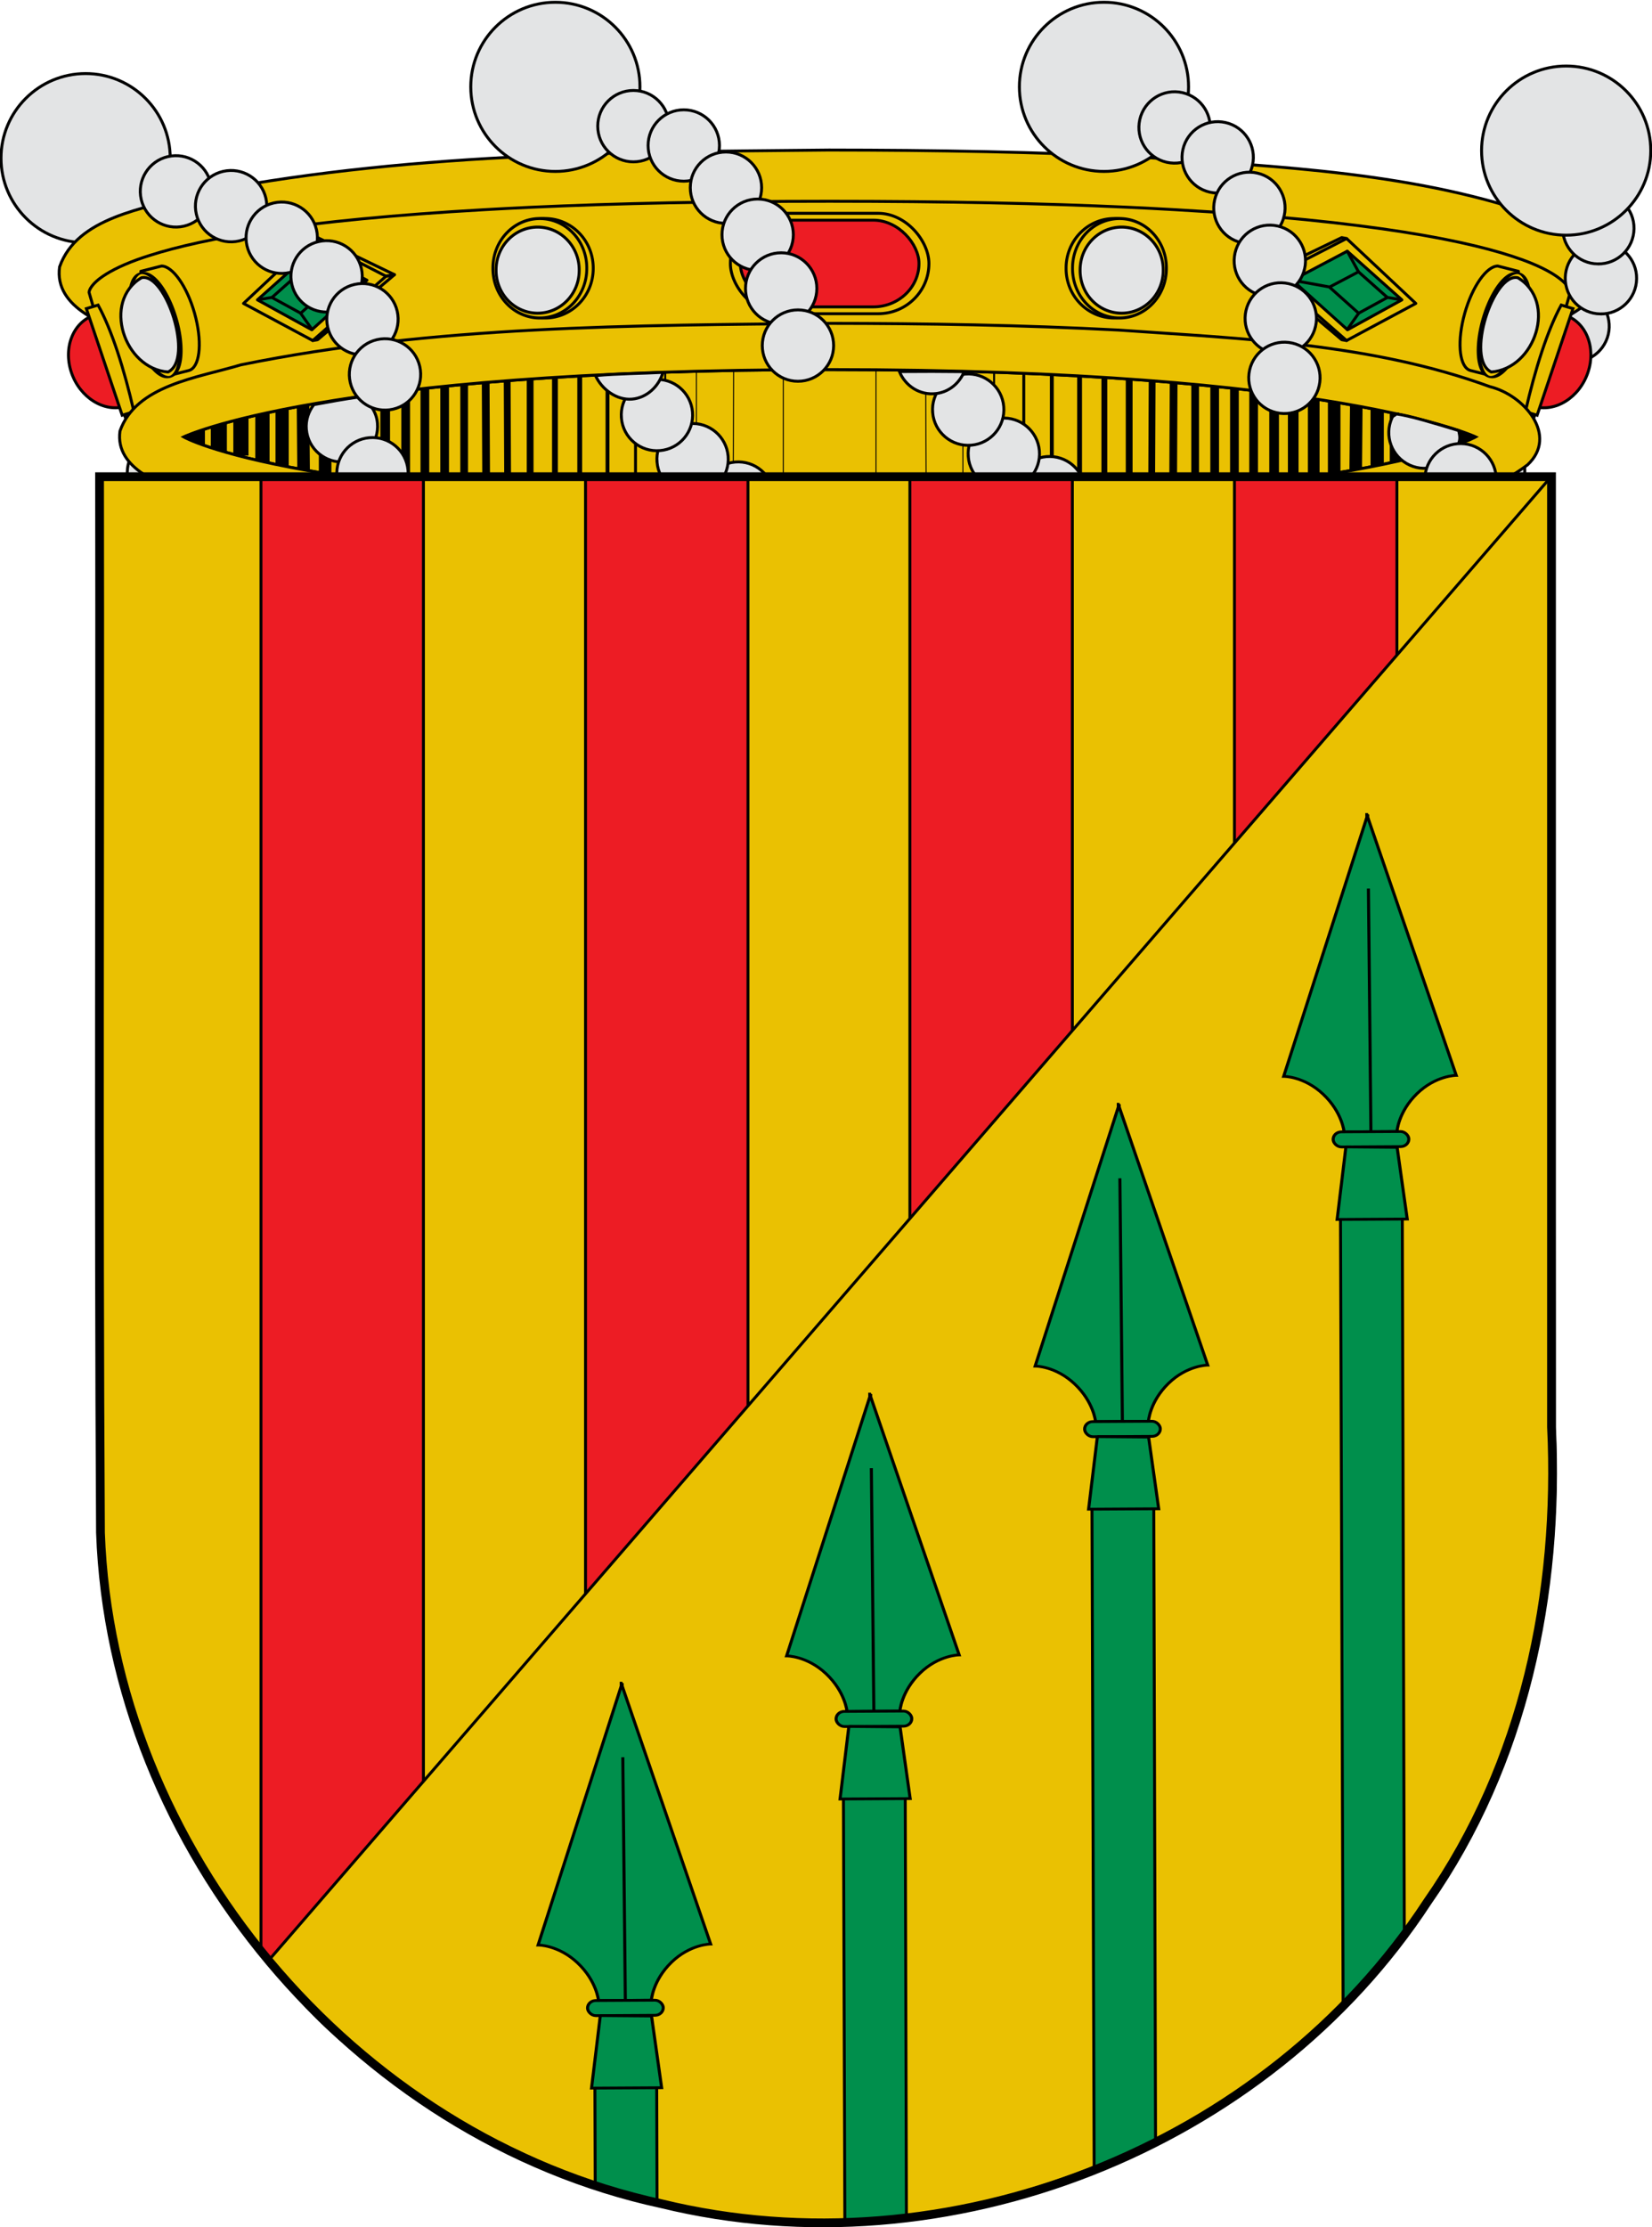<?xml version="1.0" encoding="UTF-8" standalone="no"?>
<!-- Created with Inkscape (http://www.inkscape.org/) -->

<svg
   xmlns:dc="http://purl.org/dc/elements/1.1/"
   xmlns:cc="http://creativecommons.org/ns#"
   xmlns:rdf="http://www.w3.org/1999/02/22-rdf-syntax-ns#"
   xmlns:svg="http://www.w3.org/2000/svg"
   xmlns="http://www.w3.org/2000/svg"
   xmlns:xlink="http://www.w3.org/1999/xlink"
   xmlns:sodipodi="http://sodipodi.sourceforge.net/DTD/sodipodi-0.dtd"
   xmlns:inkscape="http://www.inkscape.org/namespaces/inkscape"
   width="565"
   height="761.485"
   id="svg3194"
   sodipodi:version="0.32"
   inkscape:version="0.48.1 "
   version="1.0"
   sodipodi:docname="Escudo_de_Navarredonda_y_San_Mamés.svg"
   inkscape:output_extension="org.inkscape.output.svg.inkscape">
  <defs
     id="defs3196">
    <inkscape:perspective
       sodipodi:type="inkscape:persp3d"
       inkscape:vp_x="0 : 487.5 : 1"
       inkscape:vp_y="0 : 1000 : 0"
       inkscape:vp_z="549.99969 : 487.5 : 1"
       inkscape:persp3d-origin="274.99985 : 325 : 1"
       id="perspective13819" />
    <pattern
       inkscape:collect="always"
       xlink:href="#pattern24808"
       id="pattern30693"
       patternTransform="matrix(2.597,0,0,2.894,-1.7290039e-5,-1.6738281e-5)" />
    <pattern
       inkscape:collect="always"
       xlink:href="#pattern17153"
       id="pattern24808"
       patternTransform="matrix(2.597,0,0,2.894,-181.16,718.736)" />
    <pattern
       inkscape:collect="always"
       xlink:href="#pattern13206"
       id="pattern14222"
       patternTransform="matrix(0.636,0,0,0.472,-542.13,600.747)" />
    <linearGradient
       id="linearGradient8135">
      <stop
         style="stop-color:#5d070b;stop-opacity:1;"
         offset="0"
         id="stop8137" />
      <stop
         id="stop8139"
         offset="0.5"
         style="stop-color:#ed1c24;stop-opacity:1;" />
      <stop
         style="stop-color:#5d070a;stop-opacity:1;"
         offset="1"
         id="stop8141" />
    </linearGradient>
    <linearGradient
       inkscape:collect="always"
       xlink:href="#linearGradient8135"
       id="linearGradient2579"
       gradientUnits="userSpaceOnUse"
       gradientTransform="matrix(1.177,0,0,1.177,657.882,-545.552)"
       x1="-418.389"
       y1="700.106"
       x2="-136.183"
       y2="700.106" />
    <linearGradient
       y2="656.375"
       x2="1020.696"
       y1="656.375"
       x1="653.383"
       gradientTransform="matrix(1.1,0,0,1.1,71.855,0.345)"
       gradientUnits="userSpaceOnUse"
       id="linearGradient25164"
       xlink:href="#linearGradient4476"
       inkscape:collect="always" />
    <linearGradient
       id="linearGradient4476">
      <stop
         id="stop4478"
         offset="0"
         style="stop-color:#635200;stop-opacity:1;" />
      <stop
         style="stop-color:#eac102;stop-opacity:1;"
         offset="0.5"
         id="stop3321" />
      <stop
         id="stop4480"
         offset="1"
         style="stop-color:#635200;stop-opacity:1;" />
    </linearGradient>
    <pattern
       patternUnits="userSpaceOnUse"
       width="39.034"
       height="102.773"
       patternTransform="translate(-542.13,546.506)"
       id="pattern13206">
      <path
         style="fill:none;fill-rule:evenodd;stroke:#000000;stroke-width:1.543;stroke-linecap:butt;stroke-linejoin:miter;stroke-miterlimit:4;stroke-dasharray:none;stroke-opacity:1"
         d="M 25.983,16.833 L 25.983,8.272"
         id="path12389" />
      <path
         id="path12387"
         d="M 11.941,16.833 L 11.941,8.272"
         style="fill:none;fill-rule:evenodd;stroke:#000000;stroke-width:1.543;stroke-linecap:butt;stroke-linejoin:miter;stroke-miterlimit:4;stroke-dasharray:none;stroke-opacity:1" />
      <path
         style="fill:none;fill-rule:evenodd;stroke:#000000;stroke-width:1.543;stroke-linecap:butt;stroke-linejoin:miter;stroke-miterlimit:4;stroke-dasharray:none;stroke-opacity:1"
         d="M 33.054,8.09 L 33.054,0.772"
         id="path12385" />
      <path
         id="path12383"
         d="M 19.584,8.09 L 19.584,0.772"
         style="fill:none;fill-rule:evenodd;stroke:#000000;stroke-width:1.543;stroke-linecap:butt;stroke-linejoin:miter;stroke-miterlimit:4;stroke-dasharray:none;stroke-opacity:1" />
      <path
         style="fill:none;fill-rule:evenodd;stroke:#000000;stroke-width:1.543;stroke-linecap:butt;stroke-linejoin:miter;stroke-miterlimit:4;stroke-dasharray:none;stroke-opacity:1"
         d="M 6.115,8.09 L 6.115,0.772"
         id="path12381" />
      <path
         id="path12379"
         d="M 25.983,34.174 L 25.983,25.613"
         style="fill:none;fill-rule:evenodd;stroke:#000000;stroke-width:1.543;stroke-linecap:butt;stroke-linejoin:miter;stroke-miterlimit:4;stroke-dasharray:none;stroke-opacity:1" />
      <path
         style="fill:none;fill-rule:evenodd;stroke:#000000;stroke-width:1.543;stroke-linecap:butt;stroke-linejoin:miter;stroke-miterlimit:4;stroke-dasharray:none;stroke-opacity:1"
         d="M 11.941,34.174 L 11.941,25.613"
         id="path12377" />
      <path
         id="path12375"
         d="M 33.054,25.403 L 33.054,16.933"
         style="fill:none;fill-rule:evenodd;stroke:#000000;stroke-width:1.543;stroke-linecap:butt;stroke-linejoin:miter;stroke-miterlimit:4;stroke-dasharray:none;stroke-opacity:1" />
      <path
         style="fill:none;fill-rule:evenodd;stroke:#000000;stroke-width:1.543;stroke-linecap:butt;stroke-linejoin:miter;stroke-miterlimit:4;stroke-dasharray:none;stroke-opacity:1"
         d="M 19.584,25.403 L 19.584,16.933"
         id="path12373" />
      <path
         id="path12371"
         d="M 6.115,25.403 L 6.115,16.933"
         style="fill:none;fill-rule:evenodd;stroke:#000000;stroke-width:1.543;stroke-linecap:butt;stroke-linejoin:miter;stroke-miterlimit:4;stroke-dasharray:none;stroke-opacity:1" />
      <path
         style="fill:none;fill-rule:evenodd;stroke:#000000;stroke-width:1.543;stroke-linecap:butt;stroke-linejoin:miter;stroke-miterlimit:4;stroke-dasharray:none;stroke-opacity:1"
         d="M 25.983,51.076 L 25.983,42.515"
         id="path12369" />
      <path
         id="path12367"
         d="M 11.941,51.076 L 11.941,42.515"
         style="fill:none;fill-rule:evenodd;stroke:#000000;stroke-width:1.543;stroke-linecap:butt;stroke-linejoin:miter;stroke-miterlimit:4;stroke-dasharray:none;stroke-opacity:1" />
      <path
         style="fill:none;fill-rule:evenodd;stroke:#000000;stroke-width:1.543;stroke-linecap:butt;stroke-linejoin:miter;stroke-miterlimit:4;stroke-dasharray:none;stroke-opacity:1"
         d="M 33.054,42.306 L 33.054,33.835"
         id="path12365" />
      <path
         id="path12363"
         d="M 19.584,42.306 L 19.584,33.835"
         style="fill:none;fill-rule:evenodd;stroke:#000000;stroke-width:1.543;stroke-linecap:butt;stroke-linejoin:miter;stroke-miterlimit:4;stroke-dasharray:none;stroke-opacity:1" />
      <path
         style="fill:none;fill-rule:evenodd;stroke:#000000;stroke-width:1.543;stroke-linecap:butt;stroke-linejoin:miter;stroke-miterlimit:4;stroke-dasharray:none;stroke-opacity:1"
         d="M 6.115,42.305 L 6.115,33.835"
         id="path12361" />
      <path
         id="path12359"
         d="M 25.983,68.307 L 25.983,59.747"
         style="fill:none;fill-rule:evenodd;stroke:#000000;stroke-width:1.543;stroke-linecap:butt;stroke-linejoin:miter;stroke-miterlimit:4;stroke-dasharray:none;stroke-opacity:1" />
      <path
         style="fill:none;fill-rule:evenodd;stroke:#000000;stroke-width:1.543;stroke-linecap:butt;stroke-linejoin:miter;stroke-miterlimit:4;stroke-dasharray:none;stroke-opacity:1"
         d="M 11.941,68.307 L 11.941,59.747"
         id="path12357" />
      <path
         id="path12355"
         d="M 33.054,59.537 L 33.054,51.066"
         style="fill:none;fill-rule:evenodd;stroke:#000000;stroke-width:1.543;stroke-linecap:butt;stroke-linejoin:miter;stroke-miterlimit:4;stroke-dasharray:none;stroke-opacity:1" />
      <path
         style="fill:none;fill-rule:evenodd;stroke:#000000;stroke-width:1.543;stroke-linecap:butt;stroke-linejoin:miter;stroke-miterlimit:4;stroke-dasharray:none;stroke-opacity:1"
         d="M 19.584,59.537 L 19.584,51.066"
         id="path12353" />
      <path
         id="path12351"
         d="M 6.115,59.537 L 6.115,51.066"
         style="fill:none;fill-rule:evenodd;stroke:#000000;stroke-width:1.543;stroke-linecap:butt;stroke-linejoin:miter;stroke-miterlimit:4;stroke-dasharray:none;stroke-opacity:1" />
      <path
         style="fill:none;fill-rule:evenodd;stroke:#000000;stroke-width:1.543;stroke-linecap:butt;stroke-linejoin:miter;stroke-miterlimit:4;stroke-dasharray:none;stroke-opacity:1"
         d="M 25.983,85.648 L 25.983,77.088"
         id="path12349" />
      <path
         id="path12347"
         d="M 11.941,85.648 L 11.941,77.088"
         style="fill:none;fill-rule:evenodd;stroke:#000000;stroke-width:1.543;stroke-linecap:butt;stroke-linejoin:miter;stroke-miterlimit:4;stroke-dasharray:none;stroke-opacity:1" />
      <path
         style="fill:none;fill-rule:evenodd;stroke:#000000;stroke-width:1.543;stroke-linecap:butt;stroke-linejoin:miter;stroke-miterlimit:4;stroke-dasharray:none;stroke-opacity:1"
         d="M 33.054,76.878 L 33.054,68.408"
         id="path12345" />
      <path
         id="path12343"
         d="M 19.584,76.878 L 19.584,68.408"
         style="fill:none;fill-rule:evenodd;stroke:#000000;stroke-width:1.543;stroke-linecap:butt;stroke-linejoin:miter;stroke-miterlimit:4;stroke-dasharray:none;stroke-opacity:1" />
      <path
         style="fill:none;fill-rule:evenodd;stroke:#000000;stroke-width:1.543;stroke-linecap:butt;stroke-linejoin:miter;stroke-miterlimit:4;stroke-dasharray:none;stroke-opacity:1"
         d="M 6.115,76.878 L 6.115,68.408"
         id="path12341" />
      <path
         id="path12339"
         d="M 33.054,94.209 L 33.054,85.319"
         style="fill:none;fill-rule:evenodd;stroke:#000000;stroke-width:1.543;stroke-linecap:butt;stroke-linejoin:miter;stroke-miterlimit:4;stroke-dasharray:none;stroke-opacity:1" />
      <path
         style="fill:none;fill-rule:evenodd;stroke:#000000;stroke-width:1.543;stroke-linecap:butt;stroke-linejoin:miter;stroke-miterlimit:4;stroke-dasharray:none;stroke-opacity:1"
         d="M 19.584,94.209 L 19.584,85.319"
         id="path12337" />
      <path
         id="path12335"
         d="M 6.115,94.209 L 6.115,85.319"
         style="fill:none;fill-rule:evenodd;stroke:#000000;stroke-width:1.543;stroke-linecap:butt;stroke-linejoin:miter;stroke-miterlimit:4;stroke-dasharray:none;stroke-opacity:1" />
      <path
         id="path12333"
         d="M 25.983,102.002 L 25.983,94.209"
         style="fill:none;fill-rule:evenodd;stroke:#000000;stroke-width:1.543;stroke-linecap:butt;stroke-linejoin:miter;stroke-miterlimit:4;stroke-dasharray:none;stroke-opacity:1" />
      <path
         style="fill:none;fill-rule:evenodd;stroke:#000000;stroke-width:1.543;stroke-linecap:butt;stroke-linejoin:miter;stroke-miterlimit:4;stroke-dasharray:none;stroke-opacity:1"
         d="M 11.941,102.002 L 11.941,94.209"
         id="path12331" />
      <path
         id="path12329"
         d="M 0.772,8.177 L 38.262,8.177"
         style="fill:none;fill-rule:evenodd;stroke:#000000;stroke-width:1.543;stroke-linecap:butt;stroke-linejoin:miter;stroke-miterlimit:4;stroke-dasharray:none;stroke-opacity:1" />
      <path
         style="fill:none;fill-rule:evenodd;stroke:#000000;stroke-width:1.543;stroke-linecap:butt;stroke-linejoin:miter;stroke-miterlimit:4;stroke-dasharray:none;stroke-opacity:1"
         d="M 0.772,16.771 L 38.262,16.771"
         id="path12327" />
      <path
         style="fill:none;fill-rule:evenodd;stroke:#000000;stroke-width:1.543;stroke-linecap:butt;stroke-linejoin:miter;stroke-miterlimit:4;stroke-dasharray:none;stroke-opacity:1"
         d="M 0.772,25.364 L 38.262,25.364"
         id="path12325" />
      <path
         id="path12323"
         d="M 0.772,33.958 L 38.262,33.958"
         style="fill:none;fill-rule:evenodd;stroke:#000000;stroke-width:1.543;stroke-linecap:butt;stroke-linejoin:miter;stroke-miterlimit:4;stroke-dasharray:none;stroke-opacity:1" />
      <path
         style="fill:none;fill-rule:evenodd;stroke:#000000;stroke-width:1.543;stroke-linecap:butt;stroke-linejoin:miter;stroke-miterlimit:4;stroke-dasharray:none;stroke-opacity:1"
         d="M 0.772,42.552 L 38.262,42.552"
         id="path12321" />
      <path
         id="path12319"
         d="M 0.772,51.145 L 38.262,51.145"
         style="fill:none;fill-rule:evenodd;stroke:#000000;stroke-width:1.543;stroke-linecap:butt;stroke-linejoin:miter;stroke-miterlimit:4;stroke-dasharray:none;stroke-opacity:1" />
      <path
         style="fill:none;fill-rule:evenodd;stroke:#000000;stroke-width:1.543;stroke-linecap:butt;stroke-linejoin:miter;stroke-miterlimit:4;stroke-dasharray:none;stroke-opacity:1"
         d="M 0.772,59.739 L 38.262,59.739"
         id="path12317" />
      <path
         id="path12315"
         d="M 0.772,68.333 L 38.262,68.333"
         style="fill:none;fill-rule:evenodd;stroke:#000000;stroke-width:1.543;stroke-linecap:butt;stroke-linejoin:miter;stroke-miterlimit:4;stroke-dasharray:none;stroke-opacity:1" />
      <path
         style="fill:none;fill-rule:evenodd;stroke:#000000;stroke-width:1.543;stroke-linecap:butt;stroke-linejoin:miter;stroke-miterlimit:4;stroke-dasharray:none;stroke-opacity:1"
         d="M 0.772,76.927 L 38.262,76.927"
         id="path12313" />
      <path
         id="path12311"
         d="M 0.772,85.52 L 38.262,85.52"
         style="fill:none;fill-rule:evenodd;stroke:#000000;stroke-width:1.543;stroke-linecap:butt;stroke-linejoin:miter;stroke-miterlimit:4;stroke-dasharray:none;stroke-opacity:1" />
      <path
         style="fill:none;fill-rule:evenodd;stroke:#000000;stroke-width:1.543;stroke-linecap:butt;stroke-linejoin:miter;stroke-miterlimit:4;stroke-dasharray:none;stroke-opacity:1"
         d="M 0.772,94.114 L 38.262,94.114"
         id="path12309" />
    </pattern>
    <pattern
       patternUnits="userSpaceOnUse"
       width="24.828"
       height="48.532"
       patternTransform="translate(-542.13,600.747)"
       id="pattern15200">
      <g
         id="g14227"
         transform="translate(542.13,-600.747)">
        <rect
           style="fill:#e3e4e5;fill-opacity:1;fill-rule:evenodd;stroke:none;stroke-width:1;stroke-miterlimit:4;stroke-dasharray:none;stroke-opacity:1"
           id="rect14225"
           width="23.877"
           height="47.554"
           x="-541.728"
           y="601.236" />
        <rect
           style="fill:url(#pattern14222);stroke:none"
           width="24.828"
           height="48.532"
           x="-542.13"
           y="600.747"
           id="rect13249" />
      </g>
    </pattern>
    <pattern
       patternUnits="userSpaceOnUse"
       width="25.152"
       height="48.636"
       patternTransform="translate(-542.386,600.643)"
       id="pattern17153">
      <g
         id="g17149"
         transform="translate(542.386,-600.643)">
        <rect
           style="fill:url(#pattern15200);stroke:none"
           width="24.828"
           height="48.532"
           x="-542.13"
           y="600.747"
           id="rect15205" />
        <path
           style="fill:none;fill-rule:evenodd;stroke:#000000;stroke-width:0.8;stroke-linecap:butt;stroke-linejoin:miter;stroke-miterlimit:4;stroke-dasharray:none;stroke-opacity:1"
           d="M -541.986,601.043 L -517.634,601.043 L -517.634,601.043"
           id="path16178" />
      </g>
    </pattern>
    <pattern
       patternUnits="userSpaceOnUse"
       width="65.314"
       height="140.76"
       patternTransform="translate(-181.16,718.736)"
       id="pattern30690">
      <rect
         id="rect17158"
         y="0"
         x="0"
         height="140.76"
         width="65.314"
         style="fill:url(#pattern30693);stroke:none;stroke-width:0;stroke-miterlimit:4;stroke-dasharray:none;stroke-opacity:1" />
    </pattern>
    <pattern
       patternUnits="userSpaceOnUse"
       width="39.034"
       height="17.605"
       patternTransform="translate(-244.77,714.288)"
       id="pattern36484">
      <g
         id="g36474"
         transform="translate(253.272,-717.409)">
        <path
           style="fill:#e3e4e5;fill-opacity:1;fill-rule:evenodd;stroke:none;stroke-width:1px;stroke-linecap:butt;stroke-linejoin:miter;stroke-opacity:1"
           d="M -252.671,718.177 L -214.992,718.277 L -214.814,734.788 L -252.697,734.357 L -252.671,718.177 z "
           id="path36472"
           sodipodi:nodetypes="ccccc" />
        <path
           id="path20462"
           d="M -227.289,734.242 L -227.289,725.682"
           style="fill:none;fill-rule:evenodd;stroke:#000000;stroke-width:1.543;stroke-linecap:butt;stroke-linejoin:miter;stroke-miterlimit:4;stroke-dasharray:none;stroke-opacity:1" />
        <path
           style="fill:none;fill-rule:evenodd;stroke:#000000;stroke-width:1.543;stroke-linecap:butt;stroke-linejoin:miter;stroke-miterlimit:4;stroke-dasharray:none;stroke-opacity:1"
           d="M -241.331,734.242 L -241.331,725.682"
           id="path20464" />
        <path
           id="path20466"
           d="M -220.219,725.5 L -220.219,718.181"
           style="fill:none;fill-rule:evenodd;stroke:#000000;stroke-width:1.543;stroke-linecap:butt;stroke-linejoin:miter;stroke-miterlimit:4;stroke-dasharray:none;stroke-opacity:1" />
        <path
           style="fill:none;fill-rule:evenodd;stroke:#000000;stroke-width:1.543;stroke-linecap:butt;stroke-linejoin:miter;stroke-miterlimit:4;stroke-dasharray:none;stroke-opacity:1"
           d="M -233.688,725.5 L -233.688,718.181"
           id="path20468" />
        <path
           id="path20470"
           d="M -247.157,725.5 L -247.157,718.181"
           style="fill:none;fill-rule:evenodd;stroke:#000000;stroke-width:1.543;stroke-linecap:butt;stroke-linejoin:miter;stroke-miterlimit:4;stroke-dasharray:none;stroke-opacity:1" />
        <path
           style="fill:none;fill-rule:evenodd;stroke:#000000;stroke-width:1.543;stroke-linecap:butt;stroke-linejoin:miter;stroke-miterlimit:4;stroke-dasharray:none;stroke-opacity:1"
           d="M -252.501,725.586 L -215.01,725.586"
           id="path20522" />
        <path
           id="path20524"
           d="M -252.501,734.18 L -215.01,734.18"
           style="fill:none;fill-rule:evenodd;stroke:#000000;stroke-width:1.543;stroke-linecap:butt;stroke-linejoin:miter;stroke-miterlimit:4;stroke-dasharray:none;stroke-opacity:1" />
      </g>
    </pattern>
    <pattern
       patternUnits="userSpaceOnUse"
       width="38.491"
       height="17.364"
       patternTransform="translate(-244.498,714.56)"
       id="pattern42445">
      <g
         id="g42435"
         transform="translate(244.498,-714.56)">
        <path
           style="fill:#e3e4e5;fill-opacity:1;fill-rule:evenodd;stroke:#e3e4e5;stroke-width:0.3;stroke-linecap:butt;stroke-linejoin:miter;stroke-miterlimit:4;stroke-dasharray:none;stroke-opacity:1"
           d="M -244.168,715.056 L -206.328,714.994 L -206.312,731.666 L -244.195,731.774 L -244.168,715.056 z "
           id="path37468"
           sodipodi:nodetypes="ccccc" />
        <path
           id="path37470"
           d="M -218.786,731.121 L -218.786,722.561"
           style="fill:none;fill-rule:evenodd;stroke:#000000;stroke-width:1;stroke-linecap:butt;stroke-linejoin:miter;stroke-miterlimit:4;stroke-dasharray:none;stroke-opacity:1" />
        <path
           style="fill:none;fill-rule:evenodd;stroke:#000000;stroke-width:1;stroke-linecap:butt;stroke-linejoin:miter;stroke-miterlimit:4;stroke-dasharray:none;stroke-opacity:1"
           d="M -232.829,731.121 L -232.829,722.561"
           id="path37472" />
        <path
           id="path37474"
           d="M -211.716,722.379 L -211.716,715.06"
           style="fill:#000000;fill-opacity:1;fill-rule:evenodd;stroke:#000000;stroke-width:1;stroke-linecap:butt;stroke-linejoin:miter;stroke-miterlimit:4;stroke-dasharray:none;stroke-opacity:1" />
        <path
           style="fill:none;fill-rule:evenodd;stroke:#000000;stroke-width:1;stroke-linecap:butt;stroke-linejoin:miter;stroke-miterlimit:4;stroke-dasharray:none;stroke-opacity:1"
           d="M -225.186,722.379 L -225.186,715.06"
           id="path37476" />
        <path
           id="path37478"
           d="M -238.655,722.379 L -238.655,715.06"
           style="fill:none;fill-rule:evenodd;stroke:#000000;stroke-width:1;stroke-linecap:butt;stroke-linejoin:miter;stroke-miterlimit:4;stroke-dasharray:none;stroke-opacity:1" />
        <path
           style="fill:none;fill-rule:evenodd;stroke:#000000;stroke-width:1;stroke-linecap:butt;stroke-linejoin:miter;stroke-miterlimit:4;stroke-dasharray:none;stroke-opacity:1"
           d="M -243.998,722.465 L -206.508,722.465"
           id="path37480" />
        <path
           id="path37482"
           d="M -243.998,731.059 L -206.508,731.059"
           style="fill:none;fill-rule:evenodd;stroke:#000000;stroke-width:1;stroke-linecap:butt;stroke-linejoin:miter;stroke-miterlimit:4;stroke-dasharray:none;stroke-opacity:1" />
      </g>
    </pattern>
  </defs>
  <sodipodi:namedview
     id="base"
     pagecolor="#ffffff"
     bordercolor="#666666"
     borderopacity="1.0"
     gridtolerance="10000"
     guidetolerance="10"
     objecttolerance="10"
     inkscape:pageopacity="0.0"
     inkscape:pageshadow="2"
     inkscape:zoom="0.25"
     inkscape:cx="4.0741832"
     inkscape:cy="296.773"
     inkscape:document-units="px"
     inkscape:current-layer="layer2"
     inkscape:window-width="1280"
     inkscape:window-height="750"
     inkscape:window-x="39"
     inkscape:window-y="0"
     height="975px"
     width="550px"
     showguides="true"
     inkscape:guide-bbox="true"
     showgrid="false"
     fit-margin-top="0"
     fit-margin-left="0"
     fit-margin-right="0"
     fit-margin-bottom="0"
     inkscape:window-maximized="0" />
  <g
     inkscape:groupmode="layer"
     id="layer3"
     inkscape:label="Timbre"
     transform="translate(-56.429,-133.478)"
     style="display:inline" />
  <g
     inkscape:label="Escudo"
     inkscape:groupmode="layer"
     id="layer1"
     transform="translate(-56.429,-133.478)" />
  <g
     inkscape:groupmode="layer"
     id="layer4"
     inkscape:label="Piezas"
     transform="translate(6.1097728e-6,-210.118)" />
  <g
     inkscape:groupmode="layer"
     id="layer5"
     inkscape:label="Muebles"
     style="display:inline"
     transform="translate(6.1097728e-6,-210.118)" />
  <g
     inkscape:groupmode="layer"
     id="layer6"
     inkscape:label="Ornamentos"
     style="display:inline"
     transform="translate(6.1097728e-6,-210.118)" />
  <g
     inkscape:groupmode="layer"
     id="layer2"
     inkscape:label="Borde 3px"
     style="display:inline"
     transform="translate(6.1097728e-6,-210.118)">
    <g
       id="g5207">
      <g
         transform="matrix(1,0,0,1,375.19,-475.965)"
         id="g5659"
         style="display:inline">
        <path
           d="m -316.976,740.149 c 0,15.971 -12.956,28.917 -28.935,28.917 -15.976,0 -28.929,-12.943 -28.929,-28.917 0,-15.968 12.95,-28.914 28.929,-28.914 15.979,0 28.935,12.943 28.935,28.914 z"
           id="path10213"
           style="fill:#e3e4e5;fill-opacity:1;stroke:#000000;stroke-width:1;stroke-miterlimit:4;stroke-opacity:1;stroke-dasharray:none"
           inkscape:connector-curvature="0" />
        <path
           d="m 151.894,792.541 c 2.816,-6.126 10.059,-8.806 16.185,-5.989 6.12,2.814 8.8,10.056 5.984,16.182 -2.815,6.123 -10.058,8.803 -16.178,5.989 -6.126,-2.816 -8.806,-10.059 -5.991,-16.182 z"
           id="path3446"
           style="fill:#e3e4e5;fill-opacity:1;stroke:#000000;stroke-width:1;stroke-miterlimit:4;stroke-opacity:1;stroke-dasharray:none"
           inkscape:connector-curvature="0" />
        <path
           d="m -91.664,737.379 c -72.928,0.727 -146.693,0.795 -218.316,15.382 -15.983,4.816 -38.834,7.506 -44.834,24.566 -1.968,14.249 16.103,20.288 27.391,24.204 53.775,15.411 110.595,16.716 166.312,19.125 86.683,1.66 173.924,2.334 259.964,-9.174 23.506,-4.335 49.388,-7.011 68.718,-21.616 11.542,-10.794 -1.234,-25.886 -13.993,-28.99 -43.769,-16.034 -91.508,-17.754 -137.8,-21.019 -35.777,-1.864 -71.617,-2.454 -107.443,-2.478 z"
           id="path9052"
           style="fill:#eac102;fill-rule:evenodd;stroke:#000000;stroke-width:1;stroke-linecap:butt;stroke-linejoin:miter;stroke-miterlimit:4;stroke-opacity:1;stroke-dasharray:none"
           inkscape:connector-curvature="0" />
        <path
           d="m -91.439,754.895 c -39.75,0 -73.272,0.739 -101.525,2.024 -5.651,0.257 -11.106,0.543 -16.344,0.84 -62.827,3.564 -96.514,9.865 -114.568,15.62 -1.505,0.48 -2.931,0.943 -4.227,1.413 -6.456,2.346 -10.426,4.592 -12.842,6.416 -0.475,0.359 -0.884,0.703 -1.248,1.031 -0.377,0.34 -0.692,0.652 -0.966,0.955 -1.614,1.782 -1.57,2.864 -1.57,2.864 l 13.727,47.319 44.885,0 389.355,0 44.885,0 13.727,-47.319 c 0,0 0.044,-1.083 -1.57,-2.864 -0.274,-0.302 -0.589,-0.615 -0.966,-0.955 -2.209,-1.996 -6.34,-4.631 -14.089,-7.447 -0.011,-0.004 -0.029,0.004 -0.04,0 -16.838,-6.112 -50.691,-13.172 -118.755,-17.033 -0.013,-7.3e-4 -0.027,7.4e-4 -0.04,0 -5.238,-0.297 -10.653,-0.583 -16.304,-0.84 -28.254,-1.285 -61.773,-2.024 -101.525,-2.024 z"
           id="path9054"
           style="fill:#eac102;fill-opacity:1;fill-rule:evenodd;stroke:#000000;stroke-width:1;stroke-linecap:butt;stroke-linejoin:miter;stroke-miterlimit:4;stroke-opacity:1;stroke-dasharray:none"
           inkscape:connector-curvature="0" />
        <path
           d="m 1796.348,707.071 a 23.066,23.066 0 1 1 -46.131,0 23.066,23.066 0 1 1 46.131,0 z"
           transform="matrix(0.712,0,0,0.732,-1256.731,260.225)"
           id="path9058"
           style="fill:#eac102;fill-opacity:1;fill-rule:evenodd;stroke:#000000;stroke-width:1.385;stroke-linecap:round;stroke-linejoin:round;stroke-miterlimit:4;stroke-opacity:1;stroke-dasharray:none;stroke-dashoffset:0;marker:none;visibility:visible;display:inline;overflow:visible;enable-background:accumulate"
           inkscape:connector-curvature="0" />
        <path
           d="m 1796.348,707.071 a 23.066,23.066 0 1 1 -46.131,0 23.066,23.066 0 1 1 46.131,0 z"
           transform="matrix(0.696,0,0,0.732,-1226.525,260.225)"
           id="path9060"
           style="fill:#eac102;fill-opacity:1;fill-rule:evenodd;stroke:#000000;stroke-width:1.401;stroke-linecap:round;stroke-linejoin:round;stroke-miterlimit:4;stroke-opacity:1;stroke-dasharray:none;stroke-dashoffset:0;marker:none;visibility:visible;display:inline;overflow:visible;enable-background:accumulate"
           inkscape:connector-curvature="0" />
        <path
           d="m 1796.348,707.071 a 23.066,23.066 0 1 1 -46.131,0 23.066,23.066 0 1 1 46.131,0 z"
           transform="matrix(0.616,0,0,0.634,-1083.912,330.163)"
           id="path9062"
           style="fill:#e3e4e5;fill-opacity:1;fill-rule:evenodd;stroke:#000000;stroke-width:1.601;stroke-linecap:round;stroke-linejoin:round;stroke-miterlimit:4;stroke-opacity:1;stroke-dasharray:none;stroke-dashoffset:0;marker:none;visibility:visible;display:inline;overflow:visible;enable-background:accumulate"
           inkscape:connector-curvature="0" />
        <path
           d="m 1796.348,707.071 a 23.066,23.066 0 1 1 -46.131,0 23.066,23.066 0 1 1 46.131,0 z"
           transform="matrix(-0.712,0,0,0.732,1073.853,260.225)"
           id="path9066"
           style="fill:#eac102;fill-opacity:1;fill-rule:evenodd;stroke:#000000;stroke-width:1.385;stroke-linecap:round;stroke-linejoin:round;stroke-miterlimit:4;stroke-opacity:1;stroke-dasharray:none;stroke-dashoffset:0;marker:none;visibility:visible;display:inline;overflow:visible;enable-background:accumulate"
           inkscape:connector-curvature="0" />
        <path
           d="m 1796.348,707.071 a 23.066,23.066 0 1 1 -46.131,0 23.066,23.066 0 1 1 46.131,0 z"
           transform="matrix(-0.696,0,0,0.732,1043.646,260.225)"
           id="path9068"
           style="fill:#eac102;fill-opacity:1;fill-rule:evenodd;stroke:#000000;stroke-width:1.401;stroke-linecap:round;stroke-linejoin:round;stroke-miterlimit:4;stroke-opacity:1;stroke-dasharray:none;stroke-dashoffset:0;marker:none;visibility:visible;display:inline;overflow:visible;enable-background:accumulate"
           inkscape:connector-curvature="0" />
        <path
           d="m 1796.348,707.071 a 23.066,23.066 0 1 1 -46.131,0 23.066,23.066 0 1 1 46.131,0 z"
           transform="matrix(-0.616,0,0,0.634,901.033,330.163)"
           id="path9070"
           style="fill:#e3e4e5;fill-opacity:1;fill-rule:evenodd;stroke:#000000;stroke-width:1.601;stroke-linecap:round;stroke-linejoin:round;stroke-miterlimit:4;stroke-opacity:1;stroke-dasharray:none;stroke-dashoffset:0;marker:none;visibility:visible;display:inline;overflow:visible;enable-background:accumulate"
           inkscape:connector-curvature="0" />
        <path
           d="m -240.263,779.996 -26.299,-12.678 -1.685,0.306 25.083,12.9 2.901,-0.527 z"
           id="path9074"
           style="fill:none;stroke:#000000;stroke-width:1;stroke-linecap:round;stroke-linejoin:round;stroke-miterlimit:4;stroke-opacity:1;stroke-dasharray:none"
           inkscape:connector-curvature="0" />
        <path
           d="m -240.263,779.996 -26.299,22.236 -1.685,0.306 25.083,-22.015 2.901,-0.527 z"
           id="path9076"
           style="fill:none;stroke:#000000;stroke-width:1;stroke-linecap:round;stroke-linejoin:round;stroke-miterlimit:4;stroke-opacity:1;stroke-dasharray:none"
           inkscape:connector-curvature="0" />
        <path
           d="m -268.285,802.486 -23.619,-12.658 23.565,-22.098"
           id="path9078"
           style="fill:none;stroke:#000000;stroke-width:1;stroke-linecap:round;stroke-linejoin:round;stroke-miterlimit:4;stroke-opacity:1;stroke-dasharray:none;stroke-dashoffset:0;marker:none;visibility:visible;display:inline;overflow:visible;enable-background:accumulate"
           inkscape:connector-curvature="0" />
        <path
           d="m -249.683,781.887 -18.871,16.947 -18.594,-10.229 18.687,-16.645 18.779,9.927 z"
           id="path9082"
           style="fill:#008f4c;fill-rule:evenodd;stroke:#000000;stroke-width:1;stroke-linecap:round;stroke-linejoin:round;stroke-miterlimit:4;stroke-opacity:1;stroke-dasharray:none"
           inkscape:connector-curvature="0" />
        <path
           d="m -262.373,784.236 -9.982,8.934 -9.836,-5.379 9.885,-8.774 9.933,5.22 z"
           id="path9084"
           style="fill:none;stroke:#000000;stroke-width:1;stroke-linecap:round;stroke-linejoin:round;stroke-miterlimit:4;stroke-opacity:1;stroke-dasharray:none"
           inkscape:connector-curvature="0" />
        <path
           d="m -268.462,798.729 -3.912,-5.556"
           id="path9086"
           style="fill:none;stroke:#000000;stroke-width:1;stroke-linecap:round;stroke-linejoin:round;stroke-miterlimit:4;stroke-opacity:1;stroke-dasharray:none"
           inkscape:connector-curvature="0" />
        <path
           d="m -286.872,788.556 4.718,-0.79"
           id="path9088"
           style="fill:none;stroke:#000000;stroke-width:1;stroke-linecap:round;stroke-linejoin:round;stroke-miterlimit:4;stroke-opacity:1;stroke-dasharray:none"
           inkscape:connector-curvature="0" />
        <path
           d="m -262.386,784.196 12.335,-2.241"
           id="path9090"
           style="fill:none;stroke:#000000;stroke-width:1;stroke-linecap:round;stroke-linejoin:round;stroke-miterlimit:4;stroke-opacity:1;stroke-dasharray:none"
           inkscape:connector-curvature="0" />
        <path
           d="m -272.351,779.091 3.889,-7.13"
           id="path9092"
           style="fill:none;stroke:#000000;stroke-width:1;stroke-linecap:round;stroke-linejoin:round;stroke-miterlimit:4;stroke-opacity:1;stroke-dasharray:none"
           inkscape:connector-curvature="0" />
        <path
           d="m 57.384,779.996 26.299,-12.678 1.685,0.306 -25.083,12.9 -2.901,-0.527 z"
           id="path9096"
           style="fill:none;stroke:#000000;stroke-width:1;stroke-linecap:round;stroke-linejoin:round;stroke-miterlimit:4;stroke-opacity:1;stroke-dasharray:none"
           inkscape:connector-curvature="0" />
        <path
           d="m 57.384,779.996 26.299,22.236 1.685,0.306 -25.083,-22.015 -2.901,-0.527 z"
           id="path9098"
           style="fill:none;stroke:#000000;stroke-width:1;stroke-linecap:round;stroke-linejoin:round;stroke-miterlimit:4;stroke-opacity:1;stroke-dasharray:none"
           inkscape:connector-curvature="0" />
        <path
           d="M 85.406,802.486 109.025,789.828 85.46,767.73"
           id="path9100"
           style="fill:none;stroke:#000000;stroke-width:1;stroke-linecap:round;stroke-linejoin:round;stroke-miterlimit:4;stroke-opacity:1;stroke-dasharray:none;stroke-dashoffset:0;marker:none;visibility:visible;display:inline;overflow:visible;enable-background:accumulate"
           inkscape:connector-curvature="0" />
        <path
           d="M 66.804,781.887 85.675,798.835 104.27,788.606 85.583,771.96 66.804,781.887 z"
           id="path9104"
           style="fill:#008f4c;fill-rule:evenodd;stroke:#000000;stroke-width:1;stroke-linecap:round;stroke-linejoin:round;stroke-miterlimit:4;stroke-opacity:1;stroke-dasharray:none"
           inkscape:connector-curvature="0" />
        <path
           d="m 79.494,784.236 9.982,8.934 9.836,-5.379 -9.885,-8.774 -9.933,5.22 z"
           id="path9106"
           style="fill:none;stroke:#000000;stroke-width:1;stroke-linecap:round;stroke-linejoin:round;stroke-miterlimit:4;stroke-opacity:1;stroke-dasharray:none"
           inkscape:connector-curvature="0" />
        <path
           d="m 85.583,798.729 3.912,-5.556"
           id="path9108"
           style="fill:none;stroke:#000000;stroke-width:1;stroke-linecap:round;stroke-linejoin:round;stroke-miterlimit:4;stroke-opacity:1;stroke-dasharray:none"
           inkscape:connector-curvature="0" />
        <path
           d="m 103.993,788.556 -4.718,-0.79"
           id="path9110"
           style="fill:none;stroke:#000000;stroke-width:1;stroke-linecap:round;stroke-linejoin:round;stroke-miterlimit:4;stroke-opacity:1;stroke-dasharray:none"
           inkscape:connector-curvature="0" />
        <path
           d="M 79.508,784.196 67.173,781.954"
           id="path9112"
           style="fill:none;stroke:#000000;stroke-width:1;stroke-linecap:round;stroke-linejoin:round;stroke-miterlimit:4;stroke-opacity:1;stroke-dasharray:none"
           inkscape:connector-curvature="0" />
        <path
           d="m 89.472,779.091 -3.889,-7.13"
           id="path9114"
           style="fill:none;stroke:#000000;stroke-width:1;stroke-linecap:round;stroke-linejoin:round;stroke-miterlimit:4;stroke-opacity:1;stroke-dasharray:none"
           inkscape:connector-curvature="0" />
        <rect
           width="67.905"
           height="34.33"
           rx="17.364"
           ry="17.165"
           x="-125.391"
           y="759.011"
           id="rect9118"
           style="fill:#eac102;fill-opacity:1;fill-rule:nonzero;stroke:#000000;stroke-width:1;stroke-linecap:butt;stroke-linejoin:miter;stroke-miterlimit:4;stroke-opacity:1;stroke-dasharray:none;stroke-dashoffset:0;marker:none;visibility:visible;display:inline;overflow:visible;enable-background:accumulate" />
        <rect
           width="61.101"
           height="29.646"
           rx="15.624"
           ry="14.823"
           x="-121.989"
           y="761.353"
           id="rect9120"
           style="fill:#ed1c24;fill-opacity:1;fill-rule:nonzero;stroke:#000000;stroke-width:1;stroke-linecap:butt;stroke-linejoin:miter;stroke-miterlimit:4;stroke-opacity:1;stroke-dasharray:none;stroke-dashoffset:0;marker:none;visibility:visible;display:inline;overflow:visible;enable-background:accumulate" />
        <path
           d="m -331.829,824.822 c -0.128,0.043 -0.232,0.127 -0.362,0.166 -7.369,2.231 -15.692,-2.958 -18.591,-11.58 -2.899,-8.622 0.718,-17.425 8.087,-19.655 0.13,-0.039 0.266,-0.029 0.396,-0.063 l 10.469,31.133 z"
           id="path9172"
           style="fill:#ed1c24;fill-opacity:1;fill-rule:nonzero;stroke:#000000;stroke-width:1;stroke-linecap:butt;stroke-linejoin:miter;stroke-miterlimit:4;stroke-opacity:1;stroke-dasharray:none;stroke-dashoffset:0;marker:none;visibility:visible;display:inline;overflow:visible;enable-background:accumulate"
           inkscape:connector-curvature="0" />
        <path
           d="m -341.643,790.386 -4.015,1.215 12.26,36.457 4.015,-1.215 c -3.314,-14.508 -7.584,-27.968 -12.26,-36.457 z"
           id="path9174"
           style="fill:#eac102;fill-opacity:1;fill-rule:nonzero;stroke:#000000;stroke-width:1;stroke-linecap:butt;stroke-linejoin:miter;stroke-miterlimit:4;stroke-opacity:1;stroke-dasharray:none;stroke-dashoffset:0;marker:none;visibility:visible;display:inline;overflow:visible;enable-background:accumulate"
           inkscape:connector-curvature="0" />
        <path
           d="m -319.914,777.031 c 3.795,0.08 8.673,6.956 11.266,16.136 2.593,9.18 1.987,17.43 -1.257,19.301 l -0.137,0.072 c -0.193,0.099 -0.392,0.174 -0.603,0.228 l -6.354,1.601 -2.88,-10.196 c -1.085,-2.202 -2.055,-4.706 -2.825,-7.433 -0.77,-2.727 -1.255,-5.373 -1.476,-7.794 l -2.853,-10.1 7.118,-1.815 z"
           id="path9178"
           style="fill:#eac102;fill-opacity:1;fill-rule:evenodd;stroke:#000000;stroke-width:1;stroke-linecap:round;stroke-linejoin:round;stroke-miterlimit:4;stroke-opacity:1;stroke-dasharray:none;stroke-dashoffset:0;marker:none;visibility:visible;display:inline;overflow:visible;enable-background:accumulate"
           inkscape:connector-curvature="0" />
        <path
           d="m 2048.379,702.486 a 6.069,32.089 0 1 1 -12.138,0 6.069,32.089 0 1 1 12.138,0 z"
           transform="matrix(-1.159,0.295,0.156,0.552,1935.367,-193.037)"
           id="path9180"
           style="fill:#eac102;fill-opacity:1;fill-rule:evenodd;stroke:#000000;stroke-width:1.207;stroke-linecap:round;stroke-linejoin:round;stroke-miterlimit:4;stroke-opacity:1;stroke-dasharray:none;stroke-dashoffset:0;marker:none;visibility:visible;display:inline;overflow:visible;enable-background:accumulate"
           inkscape:connector-curvature="0" />
        <path
           d="m -326.812,781.051 c -13.509,8.068 -6.003,31.1 9.098,32.213 9.028,-4.363 -0.819,-34.163 -9.098,-32.213 z"
           id="path9182"
           style="fill:#e3e4e5;fill-opacity:1;fill-rule:evenodd;stroke:#000000;stroke-width:1;stroke-linecap:round;stroke-linejoin:round;stroke-miterlimit:4;stroke-opacity:1;stroke-dasharray:none;stroke-dashoffset:0;marker:none;visibility:visible;display:inline;overflow:visible;enable-background:accumulate"
           inkscape:connector-curvature="0" />
        <path
           d="m 148.95,824.822 c 0.128,0.043 0.232,0.127 0.362,0.166 7.369,2.231 15.692,-2.958 18.591,-11.58 2.899,-8.622 -0.718,-17.425 -8.087,-19.655 -0.13,-0.039 -0.266,-0.029 -0.396,-0.063 l -10.469,31.133 z"
           id="path9188"
           style="fill:#ed1c24;fill-opacity:1;fill-rule:nonzero;stroke:#000000;stroke-width:1;stroke-linecap:butt;stroke-linejoin:miter;stroke-miterlimit:4;stroke-opacity:1;stroke-dasharray:none;stroke-dashoffset:0;marker:none;visibility:visible;display:inline;overflow:visible;enable-background:accumulate"
           inkscape:connector-curvature="0" />
        <path
           d="m 158.764,790.386 4.015,1.215 -12.26,36.457 -4.015,-1.215 c 3.314,-14.508 7.584,-27.968 12.26,-36.457 z"
           id="path9190"
           style="fill:#eac102;fill-opacity:1;fill-rule:nonzero;stroke:#000000;stroke-width:1;stroke-linecap:butt;stroke-linejoin:miter;stroke-miterlimit:4;stroke-opacity:1;stroke-dasharray:none;stroke-dashoffset:0;marker:none;visibility:visible;display:inline;overflow:visible;enable-background:accumulate"
           inkscape:connector-curvature="0" />
        <path
           d="m 172.19,793.422 c -6.741,-0.089 -12.13,-5.621 -12.041,-12.362 0.089,-6.735 5.621,-12.124 12.362,-12.035 6.739,0.089 12.127,5.621 12.038,12.356 -0.089,6.741 -5.621,12.13 -12.359,12.041 z"
           id="path10153"
           style="fill:#e3e4e5;fill-opacity:1;stroke:#000000;stroke-width:1;stroke-miterlimit:4;stroke-opacity:1;stroke-dasharray:none"
           inkscape:connector-curvature="0" />
        <path
           d="m 137.036,777.031 c -3.795,0.08 -8.673,6.956 -11.266,16.136 -2.593,9.18 -1.986,17.43 1.257,19.301 l 0.137,0.072 c 0.193,0.099 0.392,0.174 0.603,0.228 l 6.354,1.601 2.88,-10.196 c 1.085,-2.202 2.055,-4.706 2.825,-7.433 0.77,-2.727 1.255,-5.373 1.476,-7.794 l 2.853,-10.1 -7.118,-1.815 z"
           id="path9194"
           style="fill:#eac102;fill-opacity:1;fill-rule:evenodd;stroke:#000000;stroke-width:1;stroke-linecap:round;stroke-linejoin:round;stroke-miterlimit:4;stroke-opacity:1;stroke-dasharray:none;stroke-dashoffset:0;marker:none;visibility:visible;display:inline;overflow:visible;enable-background:accumulate"
           inkscape:connector-curvature="0" />
        <path
           d="m 2048.379,702.486 a 6.069,32.089 0 1 1 -12.138,0 6.069,32.089 0 1 1 12.138,0 z"
           transform="matrix(1.159,0.295,-0.156,0.552,-2118.245,-193.037)"
           id="path9196"
           style="fill:#eac102;fill-opacity:1;fill-rule:evenodd;stroke:#000000;stroke-width:1.207;stroke-linecap:round;stroke-linejoin:round;stroke-miterlimit:4;stroke-opacity:1;stroke-dasharray:none;stroke-dashoffset:0;marker:none;visibility:visible;display:inline;overflow:visible;enable-background:accumulate"
           inkscape:connector-curvature="0" />
        <path
           d="m 143.934,781.051 c 13.509,8.068 6.003,31.1 -9.098,32.213 -9.028,-4.363 0.819,-34.163 9.098,-32.213 z"
           id="path9198"
           style="fill:#e3e4e5;fill-opacity:1;fill-rule:evenodd;stroke:#000000;stroke-width:1;stroke-linecap:round;stroke-linejoin:round;stroke-miterlimit:4;stroke-opacity:1;stroke-dasharray:none;stroke-dashoffset:0;marker:none;visibility:visible;display:inline;overflow:visible;enable-background:accumulate"
           inkscape:connector-curvature="0" />
        <path
           d="m -93.702,878.815 c -6.741,-0.089 -12.13,-5.621 -12.041,-12.363 0.089,-6.735 5.621,-12.124 12.362,-12.035 6.739,0.089 12.127,5.621 12.038,12.356 -0.089,6.741 -5.621,12.13 -12.359,12.041 z"
           id="path10145"
           style="fill:#e3e4e5;fill-opacity:1;stroke:#000000;stroke-width:1;stroke-miterlimit:4;stroke-opacity:1;stroke-dasharray:none"
           inkscape:connector-curvature="0" />
        <path
           d="m 11.963,876.797 c -6.741,-0.089 -12.13,-5.621 -12.041,-12.363 0.089,-6.735 5.621,-12.124 12.362,-12.035 6.739,0.089 12.127,5.621 12.038,12.356 -0.089,6.741 -5.621,12.13 -12.359,12.041 z"
           id="path10143"
           style="fill:#e3e4e5;fill-opacity:1;stroke:#000000;stroke-width:1;stroke-miterlimit:4;stroke-opacity:1;stroke-dasharray:none"
           inkscape:connector-curvature="0" />
        <path
           d="m -216.844,875.928 c -6.741,-0.089 -12.13,-5.621 -12.041,-12.363 0.089,-6.735 5.621,-12.124 12.362,-12.035 6.739,0.089 12.127,5.621 12.038,12.356 -0.089,6.741 -5.621,12.13 -12.359,12.041 z"
           id="path10147"
           style="fill:#e3e4e5;fill-opacity:1;stroke:#000000;stroke-width:1;stroke-miterlimit:4;stroke-opacity:1;stroke-dasharray:none"
           inkscape:connector-curvature="0" />
        <path
           d="m -319.622,859.848 c -6.741,-0.089 -12.13,-5.621 -12.041,-12.363 0.089,-6.735 5.621,-12.124 12.362,-12.035 6.739,0.089 12.127,5.621 12.038,12.356 -0.089,6.741 -5.621,12.13 -12.359,12.041 z"
           id="path10149"
           style="fill:#e3e4e5;fill-opacity:1;stroke:#000000;stroke-width:1;stroke-miterlimit:4;stroke-opacity:1;stroke-dasharray:none"
           inkscape:connector-curvature="0" />
        <path
           d="m -312.395,835.458 c 0,0 47.742,-23.017 220.956,-23.017 172.64,0 220.956,23.017 220.956,23.017 0,0 -40.381,23.017 -220.956,23.017 -181.149,0 -220.956,-23.017 -220.956,-23.017 z"
           id="path9202"
           style="fill:#eac102;fill-rule:evenodd;stroke:#000000;stroke-width:1;stroke-linecap:butt;stroke-linejoin:miter;stroke-miterlimit:4;stroke-opacity:1;stroke-dasharray:none"
           inkscape:connector-curvature="0" />
        <g
           id="g3271">
          <path
             d="m -147.679,862.15 0,-53.254"
             id="path9206"
             style="font-size:12px;fill:none;stroke:#000000;stroke-width:0.67"
             inkscape:connector-curvature="0" />
          <path
             d="m -157.832,862.15 0,-53.254"
             id="path9208"
             style="font-size:12px;fill:none;stroke:#000000;stroke-width:0.986"
             inkscape:connector-curvature="0" />
          <path
             d="m -167.417,862.15 0,-53.254"
             id="path9210"
             style="font-size:12px;fill:none;stroke:#000000;stroke-width:1.321"
             inkscape:connector-curvature="0" />
          <path
             d="m -176.918,862.15 0,-53.254"
             id="path9212"
             style="font-size:12px;fill:none;stroke:#000000;stroke-width:1.656"
             inkscape:connector-curvature="0" />
          <path
             d="m -185.385,862.15 0,-53.254"
             id="path9214"
             style="font-size:12px;fill:none;stroke:#000000;stroke-width:1.991"
             inkscape:connector-curvature="0" />
          <path
             d="m -201.532,859.279 -0.224,-48.47 m 7.879,49.108 0,-50.7"
             id="path9216"
             style="font-size:12px;fill:none;stroke:#000000;stroke-width:2.326"
             inkscape:connector-curvature="0" />
          <path
             d="m -216.439,857.099 0,-44.657 m 7.553,45.932 -0.224,-47.524"
             id="path9218"
             style="font-size:12px;fill:none;stroke:#000000;stroke-width:2.643"
             inkscape:connector-curvature="0" />
          <path
             d="m -236.439,854.549 0,-39.236 m 6.562,39.873 0,-41.148 m 6.76,42.424 0,-42.745"
             id="path9220"
             style="font-size:12px;fill:none;stroke:#000000;stroke-width:2.978"
             inkscape:connector-curvature="0" />
          <path
             d="m -243.449,854.228 0,-37.956"
             id="path9222"
             style="font-size:12px;fill:none;stroke:#000000;stroke-width:3.313"
             inkscape:connector-curvature="0" />
          <path
             d="m -249.985,852.315 0,-35.406"
             id="path9224"
             style="font-size:12px;fill:none;stroke:#000000;stroke-width:3.648"
             inkscape:connector-curvature="0" />
          <path
             d="m -256.995,851.357 0,-32.855"
             id="path9226"
             style="font-size:12px;fill:none;stroke:#000000;stroke-width:3.983"
             inkscape:connector-curvature="0" />
          <path
             d="m -271.346,848.489 -0.224,-26.158 m 7.578,27.434 0,-29.346"
             id="path9228"
             style="font-size:12px;fill:none;stroke:#000000;stroke-width:4.299"
             inkscape:connector-curvature="0" />
          <path
             d="m -278.701,846.256 0,-22.97"
             id="path9230"
             style="font-size:12px;fill:none;stroke:#000000;stroke-width:4.541"
             inkscape:connector-curvature="0" />
          <path
             d="m -285.436,844.393 0,-19.128"
             id="path9232"
             style="font-size:12px;fill:none;stroke:#000000;stroke-width:4.876"
             inkscape:connector-curvature="0" />
          <path
             d="m -292.79,841.843 0,-14.982"
             id="path9234"
             style="font-size:12px;fill:none;stroke:#000000;stroke-width:5.192"
             inkscape:connector-curvature="0" />
          <path
             d="m -300.349,840.567 0,-11.156"
             id="path9236"
             style="font-size:12px;fill:none;stroke:#000000;stroke-width:5.509"
             inkscape:connector-curvature="0" />
          <path
             d="m -308.35,838.019 0,-5.421"
             id="path9238"
             style="font-size:12px;fill:none;stroke:#000000;stroke-width:6.495"
             inkscape:connector-curvature="0" />
          <path
             d="m -107.283,859.279 0,-48.787 m -17.201,50.383 0.224,-51.658 m -12.76,52.296 0,-52.617"
             id="path9240"
             style="font-size:12px;fill:none;stroke:#000000;stroke-width:0.335"
             inkscape:connector-curvature="0" />
          <path
             d="m -35.2,862.15 0,-53.254"
             id="path9242"
             style="font-size:12px;fill:none;stroke:#000000;stroke-width:0.67"
             inkscape:connector-curvature="0" />
          <path
             d="m -25.047,862.15 0,-53.254"
             id="path9244"
             style="font-size:12px;fill:none;stroke:#000000;stroke-width:0.986"
             inkscape:connector-curvature="0" />
          <path
             d="m -15.462,862.15 0,-53.254"
             id="path9246"
             style="font-size:12px;fill:none;stroke:#000000;stroke-width:1.321"
             inkscape:connector-curvature="0" />
          <path
             d="m -5.961,862.15 0,-53.254"
             id="path9248"
             style="font-size:12px;fill:none;stroke:#000000;stroke-width:1.656"
             inkscape:connector-curvature="0" />
          <path
             d="m 2.506,862.15 0,-53.254"
             id="path9250"
             style="font-size:12px;fill:none;stroke:#000000;stroke-width:1.991"
             inkscape:connector-curvature="0" />
          <path
             d="m 18.653,859.279 0.224,-48.47 m -7.879,49.108 0,-50.7"
             id="path9252"
             style="font-size:12px;fill:none;stroke:#000000;stroke-width:2.326"
             inkscape:connector-curvature="0" />
          <path
             d="m 33.56,857.099 0,-44.657 m -7.553,45.932 0.224,-47.524"
             id="path9254"
             style="font-size:12px;fill:none;stroke:#000000;stroke-width:2.643"
             inkscape:connector-curvature="0" />
          <path
             d="m 53.56,854.549 0,-39.236 m -6.562,39.873 0,-41.148 m -6.76,42.424 0,-42.745"
             id="path9256"
             style="font-size:12px;fill:none;stroke:#000000;stroke-width:2.978"
             inkscape:connector-curvature="0" />
          <path
             d="m 60.57,854.228 0,-37.956"
             id="path9258"
             style="font-size:12px;fill:none;stroke:#000000;stroke-width:3.313"
             inkscape:connector-curvature="0" />
          <path
             d="m 67.106,852.315 0,-35.406"
             id="path9260"
             style="font-size:12px;fill:none;stroke:#000000;stroke-width:3.648"
             inkscape:connector-curvature="0" />
          <path
             d="m 74.116,851.357 0,-32.855"
             id="path9262"
             style="font-size:12px;fill:none;stroke:#000000;stroke-width:3.983"
             inkscape:connector-curvature="0" />
          <path
             d="m 88.467,848.489 0.224,-26.158 m -7.578,27.434 0,-29.346"
             id="path9264"
             style="font-size:12px;fill:none;stroke:#000000;stroke-width:4.299"
             inkscape:connector-curvature="0" />
          <path
             d="m 95.822,846.256 0,-22.97"
             id="path9266"
             style="font-size:12px;fill:none;stroke:#000000;stroke-width:4.541"
             inkscape:connector-curvature="0" />
          <path
             d="m 102.557,844.393 0,-19.128"
             id="path9268"
             style="font-size:12px;fill:none;stroke:#000000;stroke-width:4.876"
             inkscape:connector-curvature="0" />
          <path
             d="m 109.911,841.843 0,-14.982"
             id="path9270"
             style="font-size:12px;fill:none;stroke:#000000;stroke-width:5.192"
             inkscape:connector-curvature="0" />
          <path
             d="m 117.47,840.567 0,-11.156"
             id="path9272"
             style="font-size:12px;fill:none;stroke:#000000;stroke-width:5.509"
             inkscape:connector-curvature="0" />
          <path
             d="m 125.471,838.019 0,-5.421"
             id="path9274"
             style="font-size:12px;fill:none;stroke:#000000;stroke-width:6.495"
             inkscape:connector-curvature="0" />
          <path
             d="m -75.596,859.279 0,-48.787 m 17.201,50.383 -0.224,-51.658 m 12.76,52.296 0,-52.617"
             id="path9276"
             style="font-size:12px;fill:none;stroke:#000000;stroke-width:0.335"
             inkscape:connector-curvature="0" />
        </g>
        <path
           d="m 123.02,841.855 c 2.816,-6.126 10.059,-8.806 16.185,-5.989 6.12,2.814 8.8,10.056 5.984,16.182 -2.815,6.123 -10.058,8.803 -16.178,5.989 -6.126,-2.816 -8.806,-10.059 -5.991,-16.182 z"
           id="path11736"
           style="fill:#e3e4e5;fill-opacity:1;stroke:#000000;stroke-width:1;stroke-miterlimit:4;stroke-opacity:1;stroke-dasharray:none"
           inkscape:connector-curvature="0" />
        <path
           d="m -91.637,796.64 c -67.211,0.67 -135.187,0.741 -201.195,14.185 -14.73,4.439 -35.8,6.91 -41.33,22.632 -1.814,13.132 14.825,18.706 25.228,22.315 49.559,14.203 101.949,15.414 153.298,17.634 79.888,1.53 160.261,2.123 239.557,-8.483 21.663,-3.995 45.516,-6.462 63.33,-19.922 10.637,-9.948 -1.115,-23.854 -12.874,-26.715 C 94.04,803.51 50.047,801.936 7.384,798.928 -25.589,797.21 -58.619,796.662 -91.637,796.64 z m 0.186,15.804 c 172.64,2e-5 220.97,23.019 220.97,23.019 -1.2e-4,-2e-5 -40.395,23.019 -220.97,23.019 -181.149,0 -220.933,-23.019 -220.933,-23.019 0,-2e-5 47.719,-23.019 220.933,-23.019 z"
           id="path9278"
           style="fill:#eac102;fill-rule:evenodd;stroke:#000000;stroke-width:1;stroke-linecap:butt;stroke-linejoin:miter;stroke-miterlimit:4;stroke-opacity:1;stroke-dasharray:none"
           inkscape:connector-curvature="0" />
        <path
           d="m 102.312,827.596 c -0.517,0.688 -1.035,0.491 -1.409,1.303 -2.815,6.123 -0.128,13.366 5.998,16.183 6.12,2.814 13.368,0.125 16.183,-5.998 1.176,-2.557 1.197,-3.25 0.604,-5.793 -9.183,-2.788 -16.782,-5.088 -21.376,-5.695 z"
           id="path11795"
           style="fill:#e3e4e5;fill-opacity:1;stroke:#000000;stroke-width:1;stroke-miterlimit:4;stroke-opacity:1;stroke-dasharray:none"
           inkscape:connector-curvature="0" />
        <path
           d="m 124.177,862.146 c -6.741,-0.089 -12.13,-5.621 -12.041,-12.363 0.089,-6.735 5.621,-12.124 12.362,-12.035 6.739,0.089 12.127,5.621 12.038,12.356 -0.089,6.741 -5.621,12.13 -12.359,12.041 z"
           id="path10141"
           style="fill:#e3e4e5;fill-opacity:1;stroke:#000000;stroke-width:1;stroke-miterlimit:4;stroke-opacity:1;stroke-dasharray:none"
           inkscape:connector-curvature="0" />
        <path
           d="m 171.299,776.316 c -6.741,-0.089 -12.13,-5.621 -12.041,-12.362 0.089,-6.736 5.621,-12.124 12.362,-12.035 6.739,0.089 12.127,5.621 12.038,12.356 -0.089,6.741 -5.621,12.13 -12.359,12.041 z"
           id="path10261"
           style="fill:#e3e4e5;fill-opacity:1;stroke:#000000;stroke-width:1;stroke-miterlimit:4;stroke-opacity:1;stroke-dasharray:none"
           inkscape:connector-curvature="0" />
        <path
           d="m 189.385,737.573 c 0,15.971 -12.95,28.917 -28.929,28.917 -15.982,0 -28.935,-12.943 -28.935,-28.917 0,-15.968 12.95,-28.914 28.935,-28.914 15.979,0 28.929,12.943 28.929,28.914 z"
           id="path10211"
           style="fill:#e3e4e5;fill-opacity:1;stroke:#000000;stroke-width:1;stroke-miterlimit:4;stroke-opacity:1;stroke-dasharray:none"
           inkscape:connector-curvature="0" />
        <path
           d="m -156.323,715.774 c 0,15.971 -12.953,28.917 -28.929,28.917 -15.976,0 -28.935,-12.943 -28.935,-28.917 0,-15.968 12.956,-28.914 28.935,-28.914 15.976,0 28.929,12.946 28.929,28.914 z"
           id="path10217"
           style="fill:#e3e4e5;fill-opacity:1;stroke:#000000;stroke-width:1;stroke-miterlimit:4;stroke-opacity:1;stroke-dasharray:none"
           inkscape:connector-curvature="0" />
        <path
           d="m 31.309,715.774 c 0,15.968 -12.95,28.917 -28.929,28.917 -15.976,0 -28.929,-12.946 -28.929,-28.917 0,-15.971 12.953,-28.917 28.929,-28.917 15.979,0.003 28.929,12.949 28.929,28.917 z"
           id="path10219"
           style="fill:#e3e4e5;fill-opacity:1;stroke:#000000;stroke-width:1;stroke-miterlimit:4;stroke-opacity:1;stroke-dasharray:none"
           inkscape:connector-curvature="0" />
        <path
           d="m -146.359,729.213 c 0,6.742 -5.461,12.203 -12.203,12.203 -6.736,0 -12.197,-5.461 -12.197,-12.203 0,-6.739 5.461,-12.2 12.197,-12.2 6.742,0 12.203,5.461 12.203,12.2 z"
           id="path10223"
           style="fill:#e3e4e5;fill-opacity:1;stroke:#000000;stroke-width:1;stroke-miterlimit:4;stroke-opacity:1;stroke-dasharray:none"
           inkscape:connector-curvature="0" />
        <path
           d="m -129.131,735.825 c 0,6.742 -5.461,12.203 -12.203,12.203 -6.736,0 -12.197,-5.461 -12.197,-12.203 0,-6.739 5.461,-12.2 12.197,-12.2 6.742,0 12.203,5.461 12.203,12.2 z"
           id="path10225"
           style="fill:#e3e4e5;fill-opacity:1;stroke:#000000;stroke-width:1;stroke-miterlimit:4;stroke-opacity:1;stroke-dasharray:none"
           inkscape:connector-curvature="0" />
        <path
           d="m -114.705,750.252 c 0,6.742 -5.461,12.203 -12.203,12.203 -6.736,0 -12.197,-5.461 -12.197,-12.203 0,-6.739 5.461,-12.2 12.197,-12.2 6.742,0 12.203,5.461 12.203,12.2 z"
           id="path10227"
           style="fill:#e3e4e5;fill-opacity:1;stroke:#000000;stroke-width:1;stroke-miterlimit:4;stroke-opacity:1;stroke-dasharray:none"
           inkscape:connector-curvature="0" />
        <path
           d="m -103.863,766.331 c 0,6.742 -5.461,12.203 -12.203,12.203 -6.736,0 -12.197,-5.461 -12.197,-12.203 0,-6.739 5.461,-12.2 12.197,-12.2 6.742,0 12.203,5.461 12.203,12.2 z"
           id="path10229"
           style="fill:#e3e4e5;fill-opacity:1;stroke:#000000;stroke-width:1;stroke-miterlimit:4;stroke-opacity:1;stroke-dasharray:none"
           inkscape:connector-curvature="0" />
        <path
           d="m -95.824,784.708 c 0,6.742 -5.461,12.203 -12.203,12.203 -6.736,0 -12.197,-5.461 -12.197,-12.203 0,-6.739 5.461,-12.2 12.197,-12.2 6.742,0 12.203,5.461 12.203,12.2 z"
           id="path10231"
           style="fill:#e3e4e5;fill-opacity:1;stroke:#000000;stroke-width:1;stroke-miterlimit:4;stroke-opacity:1;stroke-dasharray:none"
           inkscape:connector-curvature="0" />
        <path
           d="m -90.081,804.233 c 0,6.742 -5.461,12.203 -12.203,12.203 -6.736,0 -12.197,-5.461 -12.197,-12.203 0,-6.739 5.461,-12.2 12.197,-12.2 6.742,0 12.203,5.461 12.203,12.2 z"
           id="path10233"
           style="fill:#e3e4e5;fill-opacity:1;stroke:#000000;stroke-width:1;stroke-miterlimit:4;stroke-opacity:1;stroke-dasharray:none"
           inkscape:connector-curvature="0" />
        <path
           d="m -303.126,748.752 c 1.524,6.568 -2.561,13.121 -9.129,14.645 -6.562,1.523 -13.115,-2.562 -14.639,-9.13 -1.523,-6.565 2.562,-13.118 9.123,-14.641 6.568,-1.524 13.121,2.561 14.645,9.126 z"
           id="path10235"
           style="fill:#e3e4e5;fill-opacity:1;stroke:#000000;stroke-width:1;stroke-miterlimit:4;stroke-opacity:1;stroke-dasharray:none"
           inkscape:connector-curvature="0" />
        <path
           d="m -284.267,753.808 c 1.524,6.568 -2.561,13.121 -9.129,14.645 -6.562,1.523 -13.115,-2.562 -14.639,-9.13 -1.523,-6.565 2.562,-13.118 9.123,-14.641 6.568,-1.524 13.121,2.561 14.645,9.126 z"
           id="path10237"
           style="fill:#e3e4e5;fill-opacity:1;stroke:#000000;stroke-width:1;stroke-miterlimit:4;stroke-opacity:1;stroke-dasharray:none"
           inkscape:connector-curvature="0" />
        <path
           d="m -266.953,764.6 c 1.524,6.568 -2.561,13.121 -9.129,14.645 -6.562,1.523 -13.115,-2.562 -14.639,-9.13 -1.523,-6.565 2.562,-13.118 9.123,-14.641 6.568,-1.524 13.121,2.561 14.645,9.126 z"
           id="path10239"
           style="fill:#e3e4e5;fill-opacity:1;stroke:#000000;stroke-width:1;stroke-miterlimit:4;stroke-opacity:1;stroke-dasharray:none"
           inkscape:connector-curvature="0" />
        <path
           d="m -251.609,777.813 c 1.524,6.568 -2.561,13.121 -9.129,14.645 -6.562,1.523 -13.115,-2.562 -14.639,-9.13 -1.523,-6.565 2.562,-13.118 9.123,-14.641 6.568,-1.524 13.121,2.561 14.645,9.126 z"
           id="path10241"
           style="fill:#e3e4e5;fill-opacity:1;stroke:#000000;stroke-width:1;stroke-miterlimit:4;stroke-opacity:1;stroke-dasharray:none"
           inkscape:connector-curvature="0" />
        <path
           d="m -239.344,792.468 c 1.524,6.568 -2.561,13.121 -9.129,14.645 -6.562,1.523 -13.115,-2.562 -14.639,-9.13 -1.523,-6.565 2.562,-13.118 9.123,-14.641 6.568,-1.524 13.121,2.561 14.645,9.126 z"
           id="path10243"
           style="fill:#e3e4e5;fill-opacity:1;stroke:#000000;stroke-width:1;stroke-miterlimit:4;stroke-opacity:1;stroke-dasharray:none"
           inkscape:connector-curvature="0" />
        <path
           d="m 38.418,732.379 c -1.503,6.572 -8.044,10.678 -14.616,9.175 -6.566,-1.502 -10.672,-8.043 -9.169,-14.615 1.502,-6.569 8.043,-10.675 14.61,-9.173 6.572,1.503 10.678,8.044 9.176,14.613 z"
           id="path10249"
           style="fill:#e3e4e5;fill-opacity:1;stroke:#000000;stroke-width:1;stroke-miterlimit:4;stroke-opacity:1;stroke-dasharray:none"
           inkscape:connector-curvature="0" />
        <path
           d="m 53.164,742.601 c -1.503,6.572 -8.044,10.678 -14.616,9.175 -6.566,-1.502 -10.672,-8.043 -9.169,-14.615 1.502,-6.569 8.043,-10.675 14.61,-9.173 6.572,1.503 10.678,8.044 9.176,14.613 z"
           id="path10251"
           style="fill:#e3e4e5;fill-opacity:1;stroke:#000000;stroke-width:1;stroke-miterlimit:4;stroke-opacity:1;stroke-dasharray:none"
           inkscape:connector-curvature="0" />
        <path
           d="m 64.011,759.88 c -1.503,6.572 -8.044,10.678 -14.616,9.175 -6.566,-1.502 -10.672,-8.043 -9.169,-14.615 1.502,-6.569 8.043,-10.675 14.61,-9.173 6.572,1.503 10.678,8.044 9.176,14.613 z"
           id="path10253"
           style="fill:#e3e4e5;fill-opacity:1;stroke:#000000;stroke-width:1;stroke-miterlimit:4;stroke-opacity:1;stroke-dasharray:none"
           inkscape:connector-curvature="0" />
        <path
           d="m 70.995,777.972 c -1.503,6.572 -8.044,10.678 -14.616,9.175 -6.566,-1.502 -10.672,-8.043 -9.169,-14.615 1.502,-6.569 8.043,-10.675 14.61,-9.173 6.572,1.503 10.678,8.044 9.176,14.613 z"
           id="path10255"
           style="fill:#e3e4e5;fill-opacity:1;stroke:#000000;stroke-width:1;stroke-miterlimit:4;stroke-opacity:1;stroke-dasharray:none"
           inkscape:connector-curvature="0" />
        <path
           d="m 74.735,797.679 c -1.503,6.572 -8.044,10.678 -14.616,9.175 -6.566,-1.502 -10.672,-8.043 -9.169,-14.615 1.502,-6.569 8.043,-10.675 14.61,-9.173 6.572,1.503 10.678,8.044 9.176,14.613 z"
           id="path10257"
           style="fill:#e3e4e5;fill-opacity:1;stroke:#000000;stroke-width:1;stroke-miterlimit:4;stroke-opacity:1;stroke-dasharray:none"
           inkscape:connector-curvature="0" />
        <path
           d="m 75.98,817.993 c -1.503,6.572 -8.044,10.678 -14.616,9.175 -6.566,-1.502 -10.672,-8.043 -9.169,-14.615 1.502,-6.569 8.043,-10.675 14.61,-9.173 6.572,1.503 10.678,8.044 9.176,14.613 z"
           id="path10259"
           style="fill:#e3e4e5;fill-opacity:1;stroke:#000000;stroke-width:1;stroke-miterlimit:4;stroke-opacity:1;stroke-dasharray:none"
           inkscape:connector-curvature="0" />
        <path
           d="m -13.036,865.656 c -0.579,-6.717 4.392,-12.627 11.109,-13.206 6.711,-0.579 12.621,4.393 13.2,11.11 0.579,6.714 -4.392,12.624 -11.104,13.202 -6.717,0.579 -12.627,-4.392 -13.206,-11.106 z"
           id="path11675"
           style="fill:#e3e4e5;fill-opacity:1;stroke:#000000;stroke-width:1;stroke-miterlimit:4;stroke-opacity:1;stroke-dasharray:none"
           inkscape:connector-curvature="0" />
        <path
           d="m -28.414,855.406 c -0.579,-6.717 4.392,-12.627 11.109,-13.206 6.711,-0.579 12.621,4.393 13.2,11.11 0.579,6.714 -4.393,12.624 -11.104,13.202 -6.717,0.579 -12.627,-4.392 -13.206,-11.106 z"
           id="path11677"
           style="fill:#e3e4e5;fill-opacity:1;stroke:#000000;stroke-width:1;stroke-miterlimit:4;stroke-opacity:1;stroke-dasharray:none"
           inkscape:connector-curvature="0" />
        <path
           d="m -44.026,842.272 c -0.579,-6.717 4.392,-12.627 11.109,-13.206 6.711,-0.579 12.621,4.393 13.2,11.11 0.579,6.714 -4.392,12.624 -11.104,13.202 -6.717,0.579 -12.627,-4.392 -13.206,-11.106 z"
           id="path11679"
           style="fill:#e3e4e5;fill-opacity:1;stroke:#000000;stroke-width:1;stroke-miterlimit:4;stroke-opacity:1;stroke-dasharray:none"
           inkscape:connector-curvature="0" />
        <path
           d="m -56.209,827.183 c -0.579,-6.717 4.392,-12.627 11.109,-13.206 6.711,-0.579 12.621,4.393 13.2,11.11 0.579,6.714 -4.392,12.624 -11.104,13.202 -6.717,0.579 -12.627,-4.392 -13.206,-11.106 z"
           id="path11681"
           style="fill:#e3e4e5;fill-opacity:1;stroke:#000000;stroke-width:1;stroke-miterlimit:4;stroke-opacity:1;stroke-dasharray:none"
           inkscape:connector-curvature="0" />
        <path
           d="m -67.587,813.126 c 2.049,4.937 6.997,8.2 12.563,7.513 4.502,-0.556 7.957,-3.577 9.594,-7.484 -7.199,-0.091 -14.582,-0.103 -22.157,-0.029 z"
           id="path11791"
           style="fill:#e3e4e5;fill-opacity:1;stroke:#000000;stroke-width:1;stroke-miterlimit:4;stroke-opacity:1;stroke-dasharray:none"
           inkscape:connector-curvature="0" />
        <path
           d="m -267.84,824.425 c -1.806,2.336 -2.85,5.277 -2.576,8.454 0.579,6.714 6.487,11.69 13.204,11.111 6.711,-0.579 11.69,-6.49 11.111,-13.204 -0.339,-3.932 -2.632,-7.086 -5.716,-9.058 -5.369,0.728 -10.694,1.722 -16.022,2.697 z"
           id="path11783"
           style="fill:#e3e4e5;fill-opacity:1;stroke:#000000;stroke-width:1;stroke-miterlimit:4;stroke-opacity:1;stroke-dasharray:none"
           inkscape:connector-curvature="0" />
        <path
           d="m -231.634,811.338 c 1.524,6.568 -2.561,13.121 -9.129,14.645 -6.562,1.523 -13.115,-2.562 -14.639,-9.13 -1.523,-6.565 2.562,-13.118 9.123,-14.641 6.568,-1.524 13.121,2.561 14.645,9.126 z"
           id="path10245"
           style="fill:#e3e4e5;fill-opacity:1;stroke:#000000;stroke-width:1;stroke-miterlimit:4;stroke-opacity:1;stroke-dasharray:none"
           inkscape:connector-curvature="0" />
        <path
           d="m -119.489,867.508 c -0.579,-6.717 4.392,-12.627 11.109,-13.206 6.711,-0.579 12.621,4.393 13.2,11.11 0.579,6.714 -4.392,12.624 -11.104,13.202 -6.717,0.579 -12.627,-4.392 -13.206,-11.106 z"
           id="path11702"
           style="fill:#e3e4e5;fill-opacity:1;stroke:#000000;stroke-width:1;stroke-miterlimit:4;stroke-opacity:1;stroke-dasharray:none"
           inkscape:connector-curvature="0" />
        <path
           d="m -134.866,857.257 c -0.579,-6.717 4.392,-12.627 11.109,-13.206 6.711,-0.579 12.621,4.393 13.2,11.11 0.579,6.714 -4.393,12.624 -11.104,13.202 -6.717,0.579 -12.627,-4.392 -13.206,-11.106 z"
           id="path11704"
           style="fill:#e3e4e5;fill-opacity:1;stroke:#000000;stroke-width:1;stroke-miterlimit:4;stroke-opacity:1;stroke-dasharray:none"
           inkscape:connector-curvature="0" />
        <path
           d="m -150.479,844.123 c -0.579,-6.717 4.392,-12.627 11.109,-13.206 6.711,-0.579 12.621,4.393 13.2,11.11 0.579,6.714 -4.392,12.624 -11.104,13.202 -6.717,0.579 -12.627,-4.392 -13.206,-11.106 z"
           id="path11706"
           style="fill:#e3e4e5;fill-opacity:1;stroke:#000000;stroke-width:1;stroke-miterlimit:4;stroke-opacity:1;stroke-dasharray:none"
           inkscape:connector-curvature="0" />
        <path
           d="m -162.662,829.034 c -0.579,-6.717 4.392,-12.627 11.109,-13.206 6.711,-0.579 12.621,4.393 13.2,11.11 0.579,6.714 -4.392,12.624 -11.104,13.202 -6.717,0.579 -12.627,-4.392 -13.206,-11.106 z"
           id="path11708"
           style="fill:#e3e4e5;fill-opacity:1;stroke:#000000;stroke-width:1;stroke-miterlimit:4;stroke-opacity:1;stroke-dasharray:none"
           inkscape:connector-curvature="0" />
        <path
           d="m -171.521,814.501 c 2.063,4.606 7.178,8.496 12.493,8.037 5.159,-0.445 9.225,-4.462 10.587,-9.151 -7.561,0.417 -15.046,0.386 -23.08,1.114 z"
           id="path11787"
           style="fill:#e3e4e5;fill-opacity:1;stroke:#000000;stroke-width:1;stroke-miterlimit:4;stroke-opacity:1;stroke-dasharray:none"
           inkscape:connector-curvature="0" />
        <path
           d="m -259.956,848.926 c -0.579,-6.717 4.392,-12.627 11.109,-13.206 6.711,-0.579 12.621,4.393 13.2,11.11 0.579,6.714 -4.393,12.624 -11.104,13.202 -6.717,0.579 -12.627,-4.392 -13.206,-11.106 z"
           id="path11716"
           style="fill:#e3e4e5;fill-opacity:1;stroke:#000000;stroke-width:1;stroke-miterlimit:4;stroke-opacity:1;stroke-dasharray:none"
           inkscape:connector-curvature="0" />
        <path
           d="m -244.579,864.329 c -0.579,-6.717 4.392,-12.627 11.109,-13.206 6.711,-0.579 12.621,4.393 13.2,11.11 0.579,6.714 -4.392,12.624 -11.104,13.202 -6.717,0.579 -12.627,-4.392 -13.206,-11.106 z"
           id="path11714"
           style="fill:#e3e4e5;fill-opacity:1;stroke:#000000;stroke-width:1;stroke-miterlimit:4;stroke-opacity:1;stroke-dasharray:none"
           inkscape:connector-curvature="0" />
        <g
           transform="matrix(0.393,0,0,0.372,-1317.243,515.763)"
           id="g9126">
          <g
             transform="matrix(-0.748,0.508,0.481,0.883,3520.469,-1419.318)"
             id="g9134" />
        </g>
        <g
           transform="matrix(-0.393,0,0,0.372,1007.274,515.763)"
           id="g9142">
          <g
             transform="matrix(-0.748,0.508,0.481,0.883,3520.469,-1419.318)"
             id="g9150" />
        </g>
      </g>
      <g
         transform="translate(8.505,6.972116e-6)"
         id="g5041">
        <path
           transform="translate(-56.429,76.64)"
           id="path4172"
           d="m 81.973,297.187 c 0.203,120.17 -0.409,240.353 0.311,360.515 3.831,107.841 86.439,206.339 191.928,229.114 97.59,23.756 206.84,-18.937 261.923,-103.128 32.989,-47.086 45.138,-105.356 42.418,-162.077 0,-108.141 0,-216.282 0,-324.424 -165.527,0 -331.053,0 -496.58,0 z"
           style="color:#000000;fill:#eac102;fill-opacity:1;fill-rule:evenodd;stroke:none;stroke-width:3;marker:none;visibility:visible;display:inline;overflow:visible;enable-background:accumulate"
           inkscape:connector-curvature="0" />
        <g
           id="g4288"
           style="stroke:#000000;display:inline">
          <path
             id="rect4129"
             d="m 80.75,372.344 0,504.625 c 9.18,10.616 13.993,15.767 24.312,26.156 l 31.25,-36.406 0,-494.375 -55.562,0 z"
             style="fill:#ed1c24;fill-opacity:1;stroke:#000000;stroke-width:1;stroke-miterlimit:4"
             inkscape:connector-curvature="0" />
          <path
             id="rect4129-6"
             d="m 191.75,372.344 0,429.781 55.562,-64.719 0,-365.062 -55.562,0 z"
             style="fill:#ed1c24;fill-opacity:1;stroke:#000000;stroke-width:1;stroke-miterlimit:4;display:inline"
             inkscape:connector-curvature="0" />
          <path
             id="rect4129-7"
             d="m 302.688,372.344 0,300.562 55.562,-64.719 0,-235.844 -55.562,0 z"
             style="fill:#ed1c24;fill-opacity:1;stroke:#000000;stroke-width:1;stroke-miterlimit:4;display:inline"
             inkscape:connector-curvature="0" />
          <path
             id="rect4129-1"
             d="m 413.688,372.344 0,171.25 55.562,-64.719 0,-106.531 -55.562,0 z"
             style="fill:#ed1c24;fill-opacity:1;stroke:#000000;stroke-width:1;stroke-miterlimit:4;display:inline"
             inkscape:connector-curvature="0" />
        </g>
        <path
           style="fill:#eac102;fill-opacity:1;fill-rule:evenodd;stroke:#000000;stroke-width:1;stroke-linecap:butt;stroke-linejoin:miter;stroke-miterlimit:4;stroke-opacity:1;stroke-dasharray:none;stroke-dashoffset:0;marker:none;visibility:visible;display:inline;overflow:visible;enable-background:accumulate"
           d="M 521.556,373.609 83.67,880.025 c 29.955,46.673 107.446,77.8 131.693,83.406 97.59,23.853 207.904,-19.876 264.5,-102.293 2.059,-2.951 3.807,-6.403 5.702,-9.44 28.465,-45.615 40.048,-99.562 37.498,-152.958 0,-107.097 -0.447,-216.281 -0.484,-323.383 -4.3e-4,-1.255 -1.023,-0.492 -1.023,-1.747 z"
           id="path14190"
           inkscape:connector-curvature="0"
           sodipodi:nodetypes="ccccscsc" />
        <g
           id="g4467"
           style="stroke:#000000;display:inline">
          <g
             id="g4459"
             style="stroke:#000000">
            <path
               inkscape:connector-curvature="0"
               d="m 216.097,923.049 -21.141,0.142 0.113,34.23 c 9.939,3.303 9.657,3.262 21.138,5.708 l -0.113,-40.08 z"
               id="rect2161-8-9"
               style="fill:#008f4c;fill-opacity:1;stroke:#000000;stroke-width:1;stroke-miterlimit:4;stroke-dasharray:none"
               sodipodi:nodetypes="cccccc" />
            <g
               transform="matrix(1.913,-0.011,0.018,1.755,-382.277,37.009)"
               id="Spear-tip-7-5"
               style="fill:#008f4c;fill-opacity:1;stroke:#000000;stroke-width:0.546;stroke-miterlimit:4;stroke-dasharray:none">
              <path
                 inkscape:connector-curvature="0"
                 d="m 302.419,428.439 0,0.536 -15.343,50.374 c 0,0 3.64,-0.006 7.023,3.524 3.383,3.53 3.674,7.357 3.674,7.357 l 4.646,0 0.162,0 4.646,0 c 0,0 0.264,-3.827 3.647,-7.357 3.383,-3.53 7.05,-3.524 7.05,-3.524 l -15.343,-50.374 0,-0.536 -0.081,0.254 -0.081,-0.254 z"
                 id="path1920-4-44"
                 style="fill:#008f4c;fill-opacity:1;stroke:#000000;stroke-width:0.546;stroke-miterlimit:4;stroke-dasharray:none" />
              <path
                 inkscape:connector-curvature="0"
                 d="m 302.569,442.865 0,47.362"
                 id="path1943-0-3"
                 style="fill:#008f4c;fill-opacity:1;stroke:#000000;stroke-width:0.546;stroke-miterlimit:4;stroke-dasharray:none" />
              <rect
                 width="13.531"
                 height="2.942"
                 ry="1.471"
                 x="295.803"
                 y="490.227"
                 id="rect1948-9-1"
                 style="fill:#008f4c;fill-opacity:1;stroke:#000000;stroke-width:0.546;stroke-miterlimit:4;stroke-dasharray:none" />
              <path
                 inkscape:connector-curvature="0"
                 d="m 298.07,493.161 -1.702,14.123 12.534,0 -1.675,-13.982 -9.157,-0.141 z"
                 id="path1950-4-0"
                 style="fill:#008f4c;fill-opacity:1;stroke:#000000;stroke-width:0.546;stroke-miterlimit:4;stroke-dasharray:none" />
            </g>
          </g>
          <g
             id="g4451"
             style="stroke:#000000">
            <path
               inkscape:connector-curvature="0"
               d="m 301.097,824.199 -21.141,0.142 0.482,145.601 c 13.085,-0.869 13.184,-0.337 21.062,-1.83 l -0.405,-143.914 z"
               id="rect2161-8-0"
               style="fill:#008f4c;fill-opacity:1;stroke:#000000;stroke-width:1;stroke-miterlimit:4;stroke-dasharray:none"
               sodipodi:nodetypes="cccccc" />
            <g
               transform="matrix(1.913,-0.011,0.018,1.755,-297.277,-61.841)"
               id="Spear-tip-7-0"
               style="fill:#008f4c;fill-opacity:1;stroke:#000000;stroke-width:0.546;stroke-miterlimit:4;stroke-dasharray:none">
              <path
                 inkscape:connector-curvature="0"
                 d="m 302.419,428.439 0,0.536 -15.343,50.374 c 0,0 3.64,-0.006 7.023,3.524 3.383,3.53 3.674,7.357 3.674,7.357 l 4.646,0 0.162,0 4.646,0 c 0,0 0.264,-3.827 3.647,-7.357 3.383,-3.53 7.05,-3.524 7.05,-3.524 l -15.343,-50.374 0,-0.536 -0.081,0.254 -0.081,-0.254 z"
                 id="path1920-4-2"
                 style="fill:#008f4c;fill-opacity:1;stroke:#000000;stroke-width:0.546;stroke-miterlimit:4;stroke-dasharray:none" />
              <path
                 inkscape:connector-curvature="0"
                 d="m 302.569,442.865 0,47.362"
                 id="path1943-0-2"
                 style="fill:#008f4c;fill-opacity:1;stroke:#000000;stroke-width:0.546;stroke-miterlimit:4;stroke-dasharray:none" />
              <rect
                 width="13.531"
                 height="2.942"
                 ry="1.471"
                 x="295.803"
                 y="490.227"
                 id="rect1948-9-9"
                 style="fill:#008f4c;fill-opacity:1;stroke:#000000;stroke-width:0.546;stroke-miterlimit:4;stroke-dasharray:none" />
              <path
                 inkscape:connector-curvature="0"
                 d="m 298.07,493.161 -1.702,14.123 12.534,0 -1.675,-13.982 -9.157,-0.141 z"
                 id="path1950-4-3"
                 style="fill:#008f4c;fill-opacity:1;stroke:#000000;stroke-width:0.546;stroke-miterlimit:4;stroke-dasharray:none" />
            </g>
          </g>
          <g
             id="g4443"
             style="stroke:#000000">
            <path
               inkscape:connector-curvature="0"
               d="m 386.097,725.114 -21.141,0.142 0.751,226.713 c 7.077,-2.907 14.377,-5.895 21,-9.47 l -0.612,-217.385 z"
               id="rect2161-8-3"
               style="fill:#008f4c;fill-opacity:1;stroke:#000000;stroke-width:1;stroke-miterlimit:4;stroke-dasharray:none"
               sodipodi:nodetypes="cccccc" />
            <g
               transform="matrix(1.913,-0.011,0.018,1.755,-212.277,-160.926)"
               id="Spear-tip-7-4"
               style="fill:#008f4c;fill-opacity:1;stroke:#000000;stroke-width:0.546;stroke-miterlimit:4;stroke-dasharray:none">
              <path
                 inkscape:connector-curvature="0"
                 d="m 302.419,428.439 0,0.536 -15.343,50.374 c 0,0 3.64,-0.006 7.023,3.524 3.383,3.53 3.674,7.357 3.674,7.357 l 4.646,0 0.162,0 4.646,0 c 0,0 0.264,-3.827 3.647,-7.357 3.383,-3.53 7.05,-3.524 7.05,-3.524 l -15.343,-50.374 0,-0.536 -0.081,0.254 -0.081,-0.254 z"
                 id="path1920-4-4"
                 style="fill:#008f4c;fill-opacity:1;stroke:#000000;stroke-width:0.546;stroke-miterlimit:4;stroke-dasharray:none" />
              <path
                 inkscape:connector-curvature="0"
                 d="m 302.569,442.865 0,47.362"
                 id="path1943-0-8"
                 style="fill:#008f4c;fill-opacity:1;stroke:#000000;stroke-width:0.546;stroke-miterlimit:4;stroke-dasharray:none" />
              <rect
                 width="13.531"
                 height="2.942"
                 ry="1.471"
                 x="295.803"
                 y="490.227"
                 id="rect1948-9-5"
                 style="fill:#008f4c;fill-opacity:1;stroke:#000000;stroke-width:0.546;stroke-miterlimit:4;stroke-dasharray:none" />
              <path
                 inkscape:connector-curvature="0"
                 d="m 298.07,493.161 -1.702,14.123 12.534,0 -1.675,-13.982 -9.157,-0.141 z"
                 id="path1950-4-4"
                 style="fill:#008f4c;fill-opacity:1;stroke:#000000;stroke-width:0.546;stroke-miterlimit:4;stroke-dasharray:none" />
            </g>
          </g>
          <g
             id="g4435"
             style="stroke:#000000">
            <path
               inkscape:connector-curvature="0"
               d="m 471.097,626.054 -21.141,0.142 0.894,269.81 c 6.874,-9.475 17.515,-17.097 20.937,-24.426 l -0.691,-245.527 z"
               id="rect2161-8"
               style="fill:#008f4c;fill-opacity:1;stroke:#000000;stroke-width:1;stroke-miterlimit:4;stroke-dasharray:none"
               sodipodi:nodetypes="cccccc" />
            <g
               transform="matrix(1.913,-0.011,0.018,1.755,-127.277,-259.986)"
               id="Spear-tip-7"
               style="fill:#008f4c;fill-opacity:1;stroke:#000000;stroke-width:0.546;stroke-miterlimit:4;stroke-dasharray:none">
              <path
                 inkscape:connector-curvature="0"
                 d="m 302.419,428.439 0,0.536 -15.343,50.374 c 0,0 3.64,-0.006 7.023,3.524 3.383,3.53 3.674,7.357 3.674,7.357 l 4.646,0 0.162,0 4.646,0 c 0,0 0.264,-3.827 3.647,-7.357 3.383,-3.53 7.05,-3.524 7.05,-3.524 l -15.343,-50.374 0,-0.536 -0.081,0.254 -0.081,-0.254 z"
                 id="path1920-4"
                 style="fill:#008f4c;fill-opacity:1;stroke:#000000;stroke-width:0.546;stroke-miterlimit:4;stroke-dasharray:none" />
              <path
                 inkscape:connector-curvature="0"
                 d="m 302.569,442.865 0,47.362"
                 id="path1943-0"
                 style="fill:#008f4c;fill-opacity:1;stroke:#000000;stroke-width:0.546;stroke-miterlimit:4;stroke-dasharray:none" />
              <rect
                 width="13.531"
                 height="2.942"
                 ry="1.471"
                 x="295.803"
                 y="490.227"
                 id="rect1948-9"
                 style="fill:#008f4c;fill-opacity:1;stroke:#000000;stroke-width:0.546;stroke-miterlimit:4;stroke-dasharray:none" />
              <path
                 inkscape:connector-curvature="0"
                 d="m 298.07,493.161 -1.702,14.123 12.534,0 -1.675,-13.982 -9.157,-0.141 z"
                 id="path1950-4"
                 style="fill:#008f4c;fill-opacity:1;stroke:#000000;stroke-width:0.546;stroke-miterlimit:4;stroke-dasharray:none" />
            </g>
          </g>
        </g>
        <path
           id="path2302"
           d="m 25.546,373.103 c 0.203,120.342 -0.409,240.696 0.311,361.03 3.831,107.995 86.439,206.634 191.928,229.441 97.59,23.79 206.84,-18.964 261.923,-103.275 32.989,-47.153 45.138,-105.507 42.418,-162.309 0,-108.296 0,-216.591 0,-324.887 -165.527,0 -331.053,0 -496.58,0 z"
           style="color:#000000;fill:none;stroke:#000000;stroke-width:3;stroke-linecap:butt;stroke-linejoin:miter;stroke-miterlimit:4;stroke-opacity:1;stroke-dasharray:none;stroke-dashoffset:0;marker:none;visibility:visible;display:inline;overflow:visible;enable-background:accumulate"
           inkscape:connector-curvature="0" />
      </g>
    </g>
  </g>
</svg>

